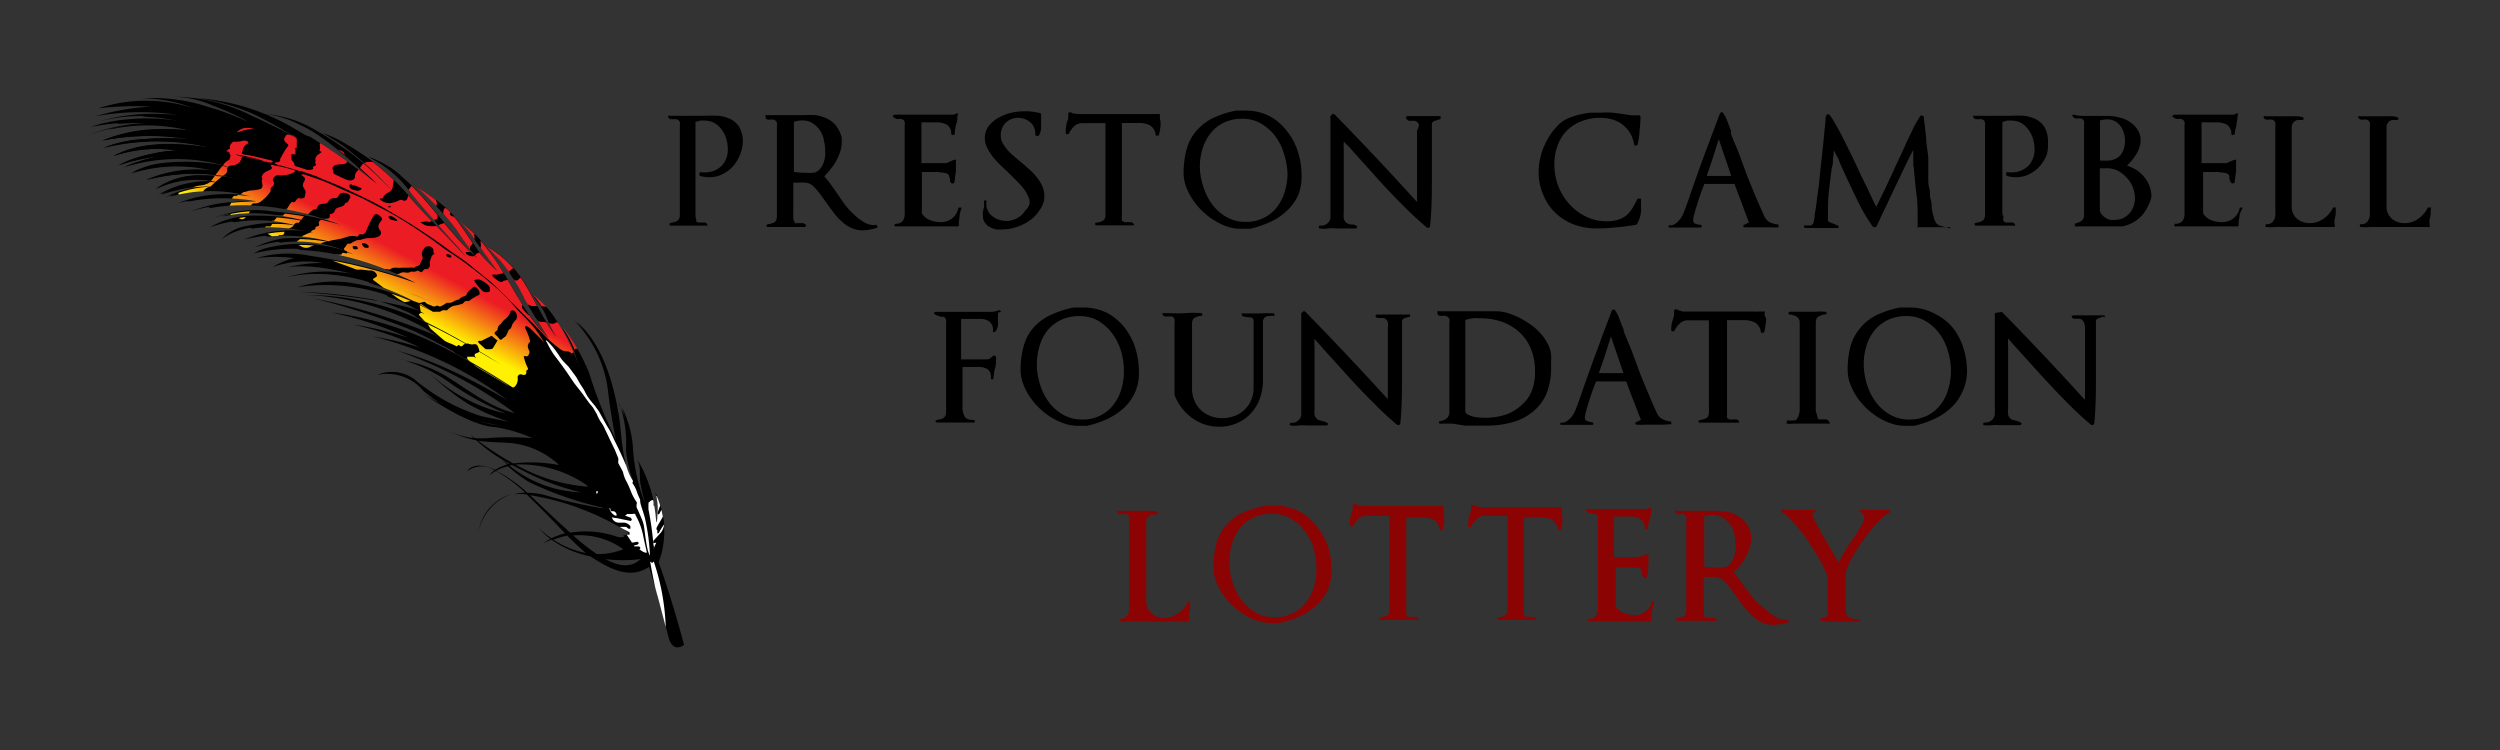 <svg id="Layer_1" data-name="Layer 1" xmlns="http://www.w3.org/2000/svg" xmlns:xlink="http://www.w3.org/1999/xlink" width="160" height="48" viewBox="0 0 160 48">
  <rect x="0" y="0" width="160" height="48" fill="#333333" stroke="none"/>
  <defs>
    <clipPath id="clip-path">
      <path d="M26.45,11.83h0ZM25,22.3l.39.09Zm1.45-10.47.19.11A1.65,1.65,0,0,0,26.45,11.83Zm13.15,14s.06.1.14.27A1.38,1.38,0,0,0,39.6,25.81ZM19.11,18.73l.07,0Zm13.73,12.9-.2.06a3,3,0,0,0-2,2.35A3.27,3.27,0,0,1,32.84,31.63Zm.83,0a3.65,3.65,0,0,0-.83,0,3.29,3.29,0,0,1,.74-.11,9.11,9.11,0,0,0-1.88-1.39,2.78,2.78,0,0,0-.41.29,1.13,1.13,0,0,1,.33-.33,1.48,1.48,0,0,0-1.75.07s.36-.76,1.8-.1a2.61,2.61,0,0,1,.76-.34l-.32-.32a10.18,10.18,0,0,1-1.66-1.23,6.79,6.79,0,0,1-2-.73A5,5,0,0,0,30.3,28l-.19-.21.27.21a5.28,5.28,0,0,0,.81,0,18.47,18.47,0,0,1,2.88,0,9.21,9.21,0,0,0-2.44-.71c-1.7-.12-4.51-2.11-4.51-2.11s3.07,1.87,4.82,2a9.58,9.58,0,0,1-4.86-2.22,3,3,0,0,0-2.95-1,2.43,2.43,0,0,1,2.35.24,12.43,12.43,0,0,0,4.34,2.4L32.6,27A13.87,13.87,0,0,1,30,25.84a14.76,14.76,0,0,1-2.5-2,10.59,10.59,0,0,0,4.91,2.62A19.88,19.88,0,0,1,29,24.65a10.09,10.09,0,0,0-3.13-1.6,8,8,0,0,1,2.56.94c1.39.84,2.87,2.05,4.49,2.42a28,28,0,0,0-7.55-4,20.39,20.39,0,0,1,3.05,1.08c1.33.59,2.67,1.33,4,2.07a24.16,24.16,0,0,0-8.59-4.06,24.75,24.75,0,0,1,3,.7,19.48,19.48,0,0,0-4.28-1.46,20.62,20.62,0,0,1,3.55.85A22.68,22.68,0,0,0,21.19,20a21.72,21.72,0,0,1,7.48,2.44c2,1,5.75,3.43,5.75,3.43a60,60,0,0,0-7.87-4.61,49.57,49.57,0,0,0-6.48-2.12,41.11,41.11,0,0,1,8.17,2.53,17.43,17.43,0,0,0-8.55-2.74,17.71,17.71,0,0,1,7.64,1.79c1.64.74,4.82,2.66,4.82,2.66s-5.32-3.41-8.25-4.12a35.24,35.24,0,0,0-4.72-.5s5.52.38,8,1.33a12.22,12.22,0,0,0-8.1-1.64,7.93,7.93,0,0,1,3.21-.31,15.83,15.83,0,0,1,5.3,1.75c-2.65-1.61-6.16-2.81-9.27-2.06a9.19,9.19,0,0,1,5.66.14c1.2.34,3.62,1.33,3.62,1.33s-6.11-2.66-9.18-2.11a8.91,8.91,0,0,1,2.3-.29,6.41,6.41,0,0,0-3.22.26,4.81,4.81,0,0,1,1.37-.57,9.13,9.13,0,0,0-2.4,0,7.08,7.08,0,0,1,3.42-.15,35.51,35.51,0,0,1,6.72,1.67c-3-1.54-6.94-2.69-10.31-1.82a2.49,2.49,0,0,1,.9-.37,9.28,9.28,0,0,1,5.43.37,8.19,8.19,0,0,0-6.29-.38,6.19,6.19,0,0,1,1.84-.58,11.78,11.78,0,0,1,3.18.21,10.68,10.68,0,0,0-5.69-.13,7,7,0,0,1,2.26-.56,7.92,7.92,0,0,1,2.16.07c-1.81-.44-4.27-.71-5.86.46a2.82,2.82,0,0,1,1.68-.86,8.3,8.3,0,0,1,3-.1,9.06,9.06,0,0,0-5.43.2,5.59,5.59,0,0,1,3.06-.75,15.39,15.39,0,0,1,3.77.47c-2.15-.62-5-1.15-7.12-.08a7.25,7.25,0,0,1,4.31-.66,20.74,20.74,0,0,1,4.28.78c-2.93-1.12-6.52-1.74-9.56-.76A8.74,8.74,0,0,1,14.51,13c1.21-.11,1.9-.12,1.9-.12a11.76,11.76,0,0,0-5,.16,7.91,7.91,0,0,1,2.84-.58,8.9,8.9,0,0,1,1.77.11,9.59,9.59,0,0,0-5.31.07,7,7,0,0,1,3-.7,8.88,8.88,0,0,0-3.5.57,6.21,6.21,0,0,1,2.34-.81,5.33,5.33,0,0,1,1.52,0A5.89,5.89,0,0,0,10,12.1a4.77,4.77,0,0,1,3-.87,11.37,11.37,0,0,1,2.73.34,11.93,11.93,0,0,0-6.33-.05A8,8,0,0,1,13.91,11a9.71,9.71,0,0,0-5.5.1,5.55,5.55,0,0,1,2.21-.65,13.09,13.09,0,0,1,4.13.27,11.1,11.1,0,0,0-6.84,0A10.55,10.55,0,0,1,10.24,10a12.35,12.35,0,0,0-2.65.58,7.38,7.38,0,0,1,2-.7,8.79,8.79,0,0,1,1.75-.25A8.61,8.61,0,0,0,7.25,10c1.89-1,4.24-.83,6.28-.53a14.51,14.51,0,0,0-6.9,0A8,8,0,0,1,9.16,8.9a19.22,19.22,0,0,1,2.94,0A15.5,15.5,0,0,0,6.54,9a9.68,9.68,0,0,1,3.69-.7,15.57,15.57,0,0,1,2,.09,11.11,11.11,0,0,0-6.63.31,11.64,11.64,0,0,1,4.53-.79,17.38,17.38,0,0,0-4.32.25,10.11,10.11,0,0,1,2.46-.49,12.47,12.47,0,0,1,3.34.14,10.27,10.27,0,0,0-5.25,0,11.76,11.76,0,0,1,3.17-.48,18.27,18.27,0,0,1,1.85.06,16.22,16.22,0,0,0-5.25.09,15.72,15.72,0,0,1,3.55-.62,21.19,21.19,0,0,0-3.38.11,9.86,9.86,0,0,1,6.1,0A8.94,8.94,0,0,0,9.07,6.3a11.11,11.11,0,0,1,4.24.57,16.52,16.52,0,0,1,3,1.17,19,19,0,0,0-2.69-1.29A6.5,6.5,0,0,0,11,6.19,11.25,11.25,0,0,1,16.1,7.41c1.13.48,3.35,1.68,3.35,1.68S17.18,7.72,16,7.2a14.27,14.27,0,0,0-3.35-1,14.36,14.36,0,0,1,6.05,1.86,45.93,45.93,0,0,1,5.44,3.72S21.08,8.75,19.2,8a6.22,6.22,0,0,0-2.33-.71,7.47,7.47,0,0,1,3.37,1.07,20.11,20.11,0,0,1,4.86,3.86,18.91,18.91,0,0,0-3.22-2.94c-.65-.42-1.22-.76-1.22-.76a7.1,7.1,0,0,1,1.51.72A15.1,15.1,0,0,1,26,12.37c1.22,1.42,2.58,2.72,3.86,4.1-1.13-1.36-2.37-2.64-3.47-4a7.17,7.17,0,0,0-2.81-2.43,5.52,5.52,0,0,1,2.19,1.33c1.78,1.52,3,3.64,4.79,5.18a20.4,20.4,0,0,1-1.39-1.91,20.13,20.13,0,0,0-2.56-2.72,16,16,0,0,1,2.05,1.5,6.41,6.41,0,0,1,.65.77c.57.76,1.1,1.68,1.52,2.16a10.94,10.94,0,0,0,1,1l-1.38-1.91a5.62,5.62,0,0,0-1-1.23,6.9,6.9,0,0,1,1.67,1.65c1.44,1.76,2.33,4.26,4,5.8-.52-.8-1-1.6-1.5-2.43A12.17,12.17,0,0,0,32,16.66c-.39-.42-.87-.89-.87-.89a6.44,6.44,0,0,1,2.13,1.91c.84,1.14,1.38,2.72,2.35,3.87A5.12,5.12,0,0,1,35,20.3a5,5,0,0,0-.86-1.41,5.73,5.73,0,0,1,1.3,1.36,13.49,13.49,0,0,1,2,4.49,20.91,20.91,0,0,0-.6-2.2,9,9,0,0,0-.86-1.65,12.21,12.21,0,0,1,1.71,2.94,27.53,27.53,0,0,0,1.85,4.54c-.23-1.07-.41-2.15-.54-3.22a7.71,7.71,0,0,0-2.19-4.66c1.77,1.5,2.44,4,2.8,6.1.2,1.25.17,3.36,1.05,4.39a8.23,8.23,0,0,1-.51-2.22,7.17,7.17,0,0,0-.34-2.68,6.67,6.67,0,0,1,.71,2.8,11.65,11.65,0,0,0,1,3.9A15.88,15.88,0,0,1,41,31c-.13-.81.09-1.11-.29-1.72A8.93,8.93,0,0,1,42,33.41s.06.13.09-.63a3.55,3.55,0,0,0-.15-1.25,5.78,5.78,0,0,1,.38,3.92c-.07.22-.11.33-.17.55.62,1.73,1.14,3.49,1.62,5.27,0,0-.7.6-1-.51-.38-1.48-.77-3-1.23-4.49-1.28.88-2.65.06-3.76-.66a6.54,6.54,0,0,1-2.49-1.07q-.27.1-.54.24a3,3,0,0,1,.47-.29,5,5,0,0,1-.76-.7,6.08,6.08,0,0,0,.83.66,4.9,4.9,0,0,1,.86-.32C35.34,33.27,34.52,32.43,33.67,31.6Zm-1.2-1.89.12,0-.46-.27Zm.11.09a7.68,7.68,0,0,0,4.59,1.71,15.61,15.61,0,0,1-3.71-1.38c-.26-.12-.49-.25-.72-.37Zm-.31-1.5c-.69,0-1.24-.06-1.69-.12a19.16,19.16,0,0,0,2.25,1.45,9.88,9.88,0,0,1,2.92.1A5.31,5.31,0,0,0,32.27,28.3ZM33,29.73a10.92,10.92,0,0,0,4.65,1.39A7.46,7.46,0,0,0,33,29.73Zm.85,1.08a8.73,8.73,0,0,1-1.33-1,3.05,3.05,0,0,0-.76.29,8.45,8.45,0,0,1,2,1.41,4.42,4.42,0,0,1,1.14.15,29.05,29.05,0,0,0,4,.89A21.76,21.76,0,0,1,33.85,30.81Zm0,.81,0,0c.85.81,1.7,1.61,2.57,2.4a6.16,6.16,0,0,1,3,.26.9.9,0,0,0,.84-.19A17,17,0,0,0,33.85,31.62Zm2.81,2.62a16.5,16.5,0,0,0,1.51,1.19,4.41,4.41,0,0,0,1.69-.3A4.8,4.8,0,0,0,36.66,34.24ZM41,35.72a9.2,9.2,0,0,1-2.29,0C39.62,36.28,40.4,36.35,41,35.72ZM35.4,34.51a5.64,5.64,0,0,0,2.07.85c-.38-.32-.76-.69-1.16-1.08A4.67,4.67,0,0,0,35.4,34.51Zm-7-7.13.09.06ZM25.46,23l.43.07A4.23,4.23,0,0,0,25.46,23ZM27,25.12l.09.07Z" style="fill: none"/>
    </clipPath>
    <linearGradient id="linear-gradient" x1="-844.59" y1="89.98" x2="-843.2" y2="98.42" gradientTransform="translate(751.77 455.11) rotate(37.52)" gradientUnits="userSpaceOnUse">
      <stop offset="0.5" stop-color="#ec1c24"/>
      <stop offset="0.87" stop-color="#fff100"/>
    </linearGradient>
  </defs>
  <g>
    <g>
      <path d="M26.45,11.83h0Z"/>
      <path d="M25.39,22.39,25,22.3Z"/>
      <path d="M26.64,11.94l-.19-.11A1.65,1.65,0,0,1,26.64,11.94Z"/>
      <path d="M39.74,26.08c-.08-.17-.14-.27-.14-.27A1.38,1.38,0,0,1,39.74,26.08Z"/>
      <path d="M19.18,18.71l-.07,0Z"/>
      <path d="M30.63,34a3,3,0,0,1,2-2.35l.2-.06A3.27,3.27,0,0,0,30.63,34Z"/>
      <path d="M36.16,34.13a4.9,4.9,0,0,0-.86.32,6.08,6.08,0,0,1-.83-.66,5,5,0,0,0,.76.7,3,3,0,0,0-.47.29q.27-.14.54-.24a6.54,6.54,0,0,0,2.49,1.07c1.11.72,2.48,1.54,3.76.66.46,1.49.85,3,1.23,4.49.29,1.11,1,.51,1,.51-.48-1.78-1-3.54-1.62-5.27.06-.22.1-.33.17-.55a5.78,5.78,0,0,0-.38-3.92,3.55,3.55,0,0,1,.15,1.25c0,.76-.09.63-.09.63a8.93,8.93,0,0,0-1.28-4.09c.38.61.16.91.29,1.72a15.88,15.88,0,0,0,.41,1.74,11.65,11.65,0,0,1-1-3.9,6.67,6.67,0,0,0-.71-2.8,7.17,7.17,0,0,1,.34,2.68A8.23,8.23,0,0,0,40.59,31c-.88-1-.85-3.14-1.05-4.39-.36-2.15-1-4.6-2.8-6.1a7.71,7.71,0,0,1,2.19,4.66c.13,1.07.31,2.15.54,3.22a27.53,27.53,0,0,1-1.85-4.54,12.21,12.21,0,0,0-1.71-2.94,9,9,0,0,1,.86,1.65,20.91,20.91,0,0,1,.6,2.2,13.49,13.49,0,0,0-2-4.49,5.73,5.73,0,0,0-1.3-1.36A5,5,0,0,1,35,20.3a5.12,5.12,0,0,0,.63,1.25c-1-1.15-1.51-2.73-2.35-3.87a6.44,6.44,0,0,0-2.13-1.91s.48.47.87.89a12.17,12.17,0,0,1,1.64,2.6c.45.83,1,1.63,1.5,2.43-1.68-1.54-2.57-4-4-5.8a6.9,6.9,0,0,0-1.67-1.65,5.62,5.62,0,0,1,1,1.23l1.38,1.91a10.94,10.94,0,0,1-1-1c-.42-.48-.95-1.4-1.52-2.16a6.41,6.41,0,0,0-.65-.77,16,16,0,0,0-2.05-1.5,20.13,20.13,0,0,1,2.56,2.72,20.4,20.4,0,0,0,1.39,1.91c-1.78-1.54-3-3.66-4.79-5.18a5.52,5.52,0,0,0-2.19-1.33,7.17,7.17,0,0,1,2.81,2.43c1.1,1.34,2.34,2.62,3.47,4-1.28-1.38-2.64-2.68-3.86-4.1a15.1,15.1,0,0,0-3.86-3.16,7.1,7.1,0,0,0-1.51-.72s.57.34,1.22.76a18.91,18.91,0,0,1,3.22,2.94,20.11,20.11,0,0,0-4.86-3.86,7.47,7.47,0,0,0-3.37-1.07A6.22,6.22,0,0,1,19.2,8c1.88.78,4.93,3.86,4.93,3.86a45.93,45.93,0,0,0-5.44-3.72,14.36,14.36,0,0,0-6.05-1.86A14.27,14.27,0,0,1,16,7.2c1.19.52,3.46,1.89,3.46,1.89s-2.22-1.2-3.35-1.68A11.25,11.25,0,0,0,11,6.19a6.5,6.5,0,0,1,2.6.56A19,19,0,0,1,16.28,8a16.52,16.52,0,0,0-3-1.17A11.11,11.11,0,0,0,9.07,6.3a8.94,8.94,0,0,1,3.32.63,9.86,9.86,0,0,0-6.1,0,21.19,21.19,0,0,1,3.38-.11,15.72,15.72,0,0,0-3.55.62,16.22,16.22,0,0,1,5.25-.09,18.27,18.27,0,0,0-1.85-.06,11.76,11.76,0,0,0-3.17.48,10.27,10.27,0,0,1,5.25,0,12.47,12.47,0,0,0-3.34-.14,10.11,10.11,0,0,0-2.46.49,17.38,17.38,0,0,1,4.32-.25,11.64,11.64,0,0,0-4.53.79,11.11,11.11,0,0,1,6.63-.31,15.57,15.57,0,0,0-2-.09A9.68,9.68,0,0,0,6.54,9a15.5,15.5,0,0,1,5.56-.09,19.22,19.22,0,0,0-2.94,0,8,8,0,0,0-2.53.54,14.51,14.51,0,0,1,6.9,0c-2-.3-4.39-.49-6.28.53a8.61,8.61,0,0,1,4.06-.35,8.79,8.79,0,0,0-1.75.25,7.38,7.38,0,0,0-2,.7A12.35,12.35,0,0,1,10.24,10a10.55,10.55,0,0,0-2.33.68,11.1,11.1,0,0,1,6.84,0,13.09,13.09,0,0,0-4.13-.27,5.55,5.55,0,0,0-2.21.65,9.71,9.71,0,0,1,5.5-.1,8,8,0,0,0-4.58.56,11.93,11.93,0,0,1,6.33.05,11.37,11.37,0,0,0-2.73-.34,4.77,4.77,0,0,0-3,.87A5.89,5.89,0,0,1,14,11.65a5.33,5.33,0,0,0-1.52,0,6.21,6.21,0,0,0-2.34.81,8.88,8.88,0,0,1,3.5-.57,7,7,0,0,0-3,.7A9.59,9.59,0,0,1,16,12.54a8.9,8.9,0,0,0-1.77-.11A7.91,7.91,0,0,0,11.4,13a11.76,11.76,0,0,1,5-.16s-.69,0-1.9.12a8.74,8.74,0,0,0-2.33.59c3-1,6.63-.36,9.56.76a20.74,20.74,0,0,0-4.28-.78,7.25,7.25,0,0,0-4.31.66c2.08-1.07,5-.54,7.12.08a15.39,15.39,0,0,0-3.77-.47,5.59,5.59,0,0,0-3.06.75,9.06,9.06,0,0,1,5.43-.2,8.3,8.3,0,0,0-3,.1,2.82,2.82,0,0,0-1.68.86c1.59-1.17,4.05-.9,5.86-.46a7.92,7.92,0,0,0-2.16-.07,7,7,0,0,0-2.26.56,10.68,10.68,0,0,1,5.69.13,11.78,11.78,0,0,0-3.18-.21,6.19,6.19,0,0,0-1.84.58,8.19,8.19,0,0,1,6.29.38,9.28,9.28,0,0,0-5.43-.37,2.49,2.49,0,0,0-.9.37c3.37-.87,7.29.28,10.31,1.82a35.51,35.51,0,0,0-6.72-1.67,7.08,7.08,0,0,0-3.42.15,9.13,9.13,0,0,1,2.4,0,4.81,4.81,0,0,0-1.37.57,6.41,6.41,0,0,1,3.22-.26,8.91,8.91,0,0,0-2.3.29c3.07-.55,9.18,2.11,9.18,2.11s-2.42-1-3.62-1.33a9.19,9.19,0,0,0-5.66-.14c3.11-.75,6.62.45,9.27,2.06a15.83,15.83,0,0,0-5.3-1.75,7.93,7.93,0,0,0-3.21.31A12.22,12.22,0,0,1,27.16,20c-2.46-.95-8-1.33-8-1.33a35.24,35.24,0,0,1,4.72.5c2.93.71,8.25,4.12,8.25,4.12S29,21.41,27.33,20.67a17.71,17.71,0,0,0-7.64-1.79,17.43,17.43,0,0,1,8.55,2.74,41.11,41.11,0,0,0-8.17-2.53,49.57,49.57,0,0,1,6.48,2.12,60,60,0,0,1,7.87,4.61s-3.78-2.45-5.75-3.43A21.72,21.72,0,0,0,21.19,20a22.68,22.68,0,0,1,4.94,1.62,20.62,20.62,0,0,0-3.55-.85,19.48,19.48,0,0,1,4.28,1.46,24.75,24.75,0,0,0-3-.7,24.16,24.16,0,0,1,8.59,4.06c-1.3-.74-2.64-1.48-4-2.07a20.39,20.39,0,0,0-3.05-1.08,28,28,0,0,1,7.55,4c-1.62-.37-3.1-1.58-4.49-2.42a8,8,0,0,0-2.56-.94A10.09,10.09,0,0,1,29,24.65a19.88,19.88,0,0,0,3.37,1.82,10.59,10.59,0,0,1-4.91-2.62,14.76,14.76,0,0,0,2.5,2A13.87,13.87,0,0,0,32.6,27l-1.78-.36a12.43,12.43,0,0,1-4.34-2.4A2.43,2.43,0,0,0,24.13,24a3,3,0,0,1,2.95,1,9.58,9.58,0,0,0,4.86,2.22c-1.75-.09-4.82-2-4.82-2s2.81,2,4.51,2.11a9.21,9.21,0,0,1,2.44.71,18.47,18.47,0,0,0-2.88,0,5.28,5.28,0,0,1-.81,0l-.27-.21.19.21a5,5,0,0,1-1.82-.59,6.79,6.79,0,0,0,2,.73,10.18,10.18,0,0,0,1.66,1.23l.32.32a2.61,2.61,0,0,0-.76.34c-1.44-.66-1.8.1-1.8.1a1.48,1.48,0,0,1,1.75-.07,1.13,1.13,0,0,0-.33.33,2.78,2.78,0,0,1,.41-.29,9.11,9.11,0,0,1,1.88,1.39,3.29,3.29,0,0,0-.74.11,3.65,3.65,0,0,1,.83,0C34.52,32.43,35.34,33.27,36.16,34.13Zm-4-4.72.46.27-.12,0Zm.61.35c.23.12.46.25.72.37a15.61,15.61,0,0,0,3.71,1.38,7.68,7.68,0,0,1-4.59-1.71Zm3,0a9.88,9.88,0,0,0-2.92-.1,19.16,19.16,0,0,1-2.25-1.45c.45.06,1,.09,1.69.12A5.31,5.31,0,0,1,35.75,29.73Zm1.9,1.39A10.92,10.92,0,0,1,33,29.73,7.46,7.46,0,0,1,37.65,31.12Zm1.22,1.43a29.05,29.05,0,0,1-4-.89,4.42,4.42,0,0,0-1.14-.15,8.45,8.45,0,0,0-2-1.41,3.05,3.05,0,0,1,.76-.29,8.73,8.73,0,0,0,1.33,1A21.76,21.76,0,0,0,38.87,32.55Zm1.44,1.58a.9.9,0,0,1-.84.19,6.16,6.16,0,0,0-3-.26c-.87-.79-1.72-1.59-2.57-2.4l0,0A17,17,0,0,1,40.31,34.13Zm-.45,1a4.41,4.41,0,0,1-1.69.3,16.5,16.5,0,0,1-1.51-1.19A4.8,4.8,0,0,1,39.86,35.13Zm-1.17.62a9.2,9.2,0,0,0,2.29,0C40.4,36.35,39.62,36.28,38.69,35.75Zm-2.38-1.47c.4.39.78.76,1.16,1.08a5.64,5.64,0,0,1-2.07-.85A4.67,4.67,0,0,1,36.31,34.28Z"/>
      <path d="M28.48,27.44l-.09-.06Z"/>
      <path d="M25.89,23.05,25.46,23A4.23,4.23,0,0,1,25.89,23.05Z"/>
      <path d="M27.12,25.19,27,25.12Z"/>
    </g>
    <g style="clip-path: url(#clip-path)">
      <g>
        <g>
          <path d="M6.35,9.94l.3-.08c.18,0,.23-.19.12-.27a1.06,1.06,0,0,0-.57-.1c-.11,0-.27-.05-.25-.1a1.28,1.28,0,0,1,.16-.27,3.56,3.56,0,0,1,.26-.31s.09-.07.12-.07a.21.21,0,0,0,.22-.11A2.65,2.65,0,0,1,7.41,8a2,2,0,0,1,.64-.29l.42-.1a6,6,0,0,1,1.34-.22c.32,0,.63-.06.94,0l1,0,1,.06c.31,0,.63,0,.94,0s.67.08,1,.12a3.39,3.39,0,0,1,.91.12h.11c.25,0,.51.08.76.14s.57.16.85.24l.16,0,.28.09.34.1.84.21c.43.12.84.28,1.28.38a6.35,6.35,0,0,1,1.16.4,3,3,0,0,0,.65.23,3.74,3.74,0,0,1,1,.34,4.66,4.66,0,0,0,.56.22c.13,0,.26.09.38.15.8.41,1.59.84,2.37,1.28.53.31,1.06.62,1.57.95a4.31,4.31,0,0,0,1.06.56,1.56,1.56,0,0,1,.37.17c.51.36,1,.72,1.51,1.1.15.13.28.29.42.43a1.68,1.68,0,0,0,.29.24c.26.18.53.32.78.51a5.33,5.33,0,0,1,1.4,1.36,2.08,2.08,0,0,0,.48.5,6.78,6.78,0,0,1,.74.68c.57.67,1.18,1.31,1.76,2,.07.08.14.15.2.23.27.39.52.79.79,1.17s.56.78.82,1.18l.47.72c0,.08.11.14.16.22.15.26.29.54.44.8s.26.44.4.65.24.39.37.58.1.14.14.22c.23.4.46.81.67,1.23a1.88,1.88,0,0,1,.12.18,2.89,2.89,0,0,0,.2.47c.15.2.12.48.27.67s0,.23.17.21,0,0,0,.06a1.32,1.32,0,0,0,.12.2,1.55,1.55,0,0,1,.24.64,5.86,5.86,0,0,0,.19.72c.07.23.17.45.26.67a1.81,1.81,0,0,1,.13.83,1,1,0,0,0,0,.18,1.3,1.3,0,0,1,0,.65c0,.06,0,.13,0,.19s0,.24-.08.36,0,.13-.05.19a1.86,1.86,0,0,1-.18.77,4.18,4.18,0,0,0-.28.56,1.77,1.77,0,0,1-.19.33,1.09,1.09,0,0,0-.17.44,3.06,3.06,0,0,0,.07.8,6.6,6.6,0,0,1,.11,2.62s0,.09,0,.09-.06,0-.07,0a1,1,0,0,1-.09-.26c0-.23-.05-.47-.11-.69-.15-.68-.28-1.36-.38-2.06,0-.08,0-.12-.09-.12a.33.33,0,0,1-.19,0c-.08,0-.15-.12-.23-.16a1.38,1.38,0,0,1-.48-.48,3.7,3.7,0,0,0-.73-.87s-.05,0-.05-.08c0-.19-.16-.24-.25-.33a1.6,1.6,0,0,1-.44-.54,9.22,9.22,0,0,0-.5-.81,3.27,3.27,0,0,0-.28-.37L38,31.67a4.54,4.54,0,0,1-.33-.41c-.14-.2-.19-.5-.4-.62,0,0,0,0,0-.06a.39.39,0,0,0-.31-.33.07.07,0,0,1-.06,0,1.11,1.11,0,0,1-.07-.16s.07-.06.1-.06.12.05.17,0,.11,0,.12-.06a.23.23,0,0,0,0-.18,1,1,0,0,0-.23-.23,3.37,3.37,0,0,0-.31-.21.15.15,0,0,1,0-.06.25.25,0,0,0-.15-.19s-.06-.07-.09-.1-.05-.08-.07-.08-.13-.1-.16-.2a.18.18,0,0,0,0-.07c-.1-.09-.21-.17-.31-.27a1.55,1.55,0,0,1-.42-.55s0-.05-.05-.06-.22-.24-.37-.32-.21-.23-.32-.35l-.35-.4-.07-.07a.31.31,0,0,1-.09-.12.38.38,0,0,0-.27-.25s-.1-.07-.14-.12a1.86,1.86,0,0,0-.23-.26c-.19-.16-.4-.29-.59-.46a2.17,2.17,0,0,0-.53-.34,4.7,4.7,0,0,1-1.42-.91c-.17-.17-.36-.33-.54-.48s-.31-.19-.46-.3-.52-.5-.81-.71a3.12,3.12,0,0,1-.44-.45c-.12-.12-.23-.24-.36-.35A7.61,7.61,0,0,1,27,20.75c-.19-.23-.33-.5-.62-.63l0,0a10.2,10.2,0,0,0-1.12-.87c-.59-.35-1.09-.81-1.65-1.18l-.55-.37c-.41-.24-.89-.38-1.3-.65h0l-1.19-.57c-.07,0-.15-.07-.2-.05a.54.54,0,0,1-.46-.09l-1.06-.54a2.09,2.09,0,0,0-.73-.24,1,1,0,0,1-.3-.08c-.64-.22-1.13-.63-1.74-.88,0,0,0,0,0,0l-.56-.29a.53.53,0,0,0-.18,0l-.16,0a3.62,3.62,0,0,1-1-.57,1,1,0,0,0-.2-.13L13,13.06a1.83,1.83,0,0,0-.64-.16,2.29,2.29,0,0,1-.94-.19,5.38,5.38,0,0,0-.64-.18l-.52-.13a3.19,3.19,0,0,0-.44-.13c-.47-.09-1-.16-1.39-.29l-.08,0-.73-.11-.51-.06-.64-.08c-.25,0-.5-.09-.74-.15a1.78,1.78,0,0,1-.57-.15c-.06,0-.16-.06-.18-.11s0-.11.07-.16A.32.32,0,0,1,5.19,11l1-.41c.2-.08.2-.15,0-.23,0,0,0,0,0,0a2.71,2.71,0,0,0,.3-.13s.09-.05.09-.08S6.5,10,6.46,10a.38.38,0,0,0-.1,0ZM30.21,22.8c-.06,0-.13-.08-.19,0s-.07,0-.1,0-.1,0-.13,0a.18.18,0,0,0,0,.13,3.72,3.72,0,0,0,.46.43c.39.26.79.48,1.19.72l.79.47a3.13,3.13,0,0,0,.36.19.25.25,0,0,0,.21,0,.68.68,0,0,0,.21-.6.19.19,0,0,1,.26-.2c.21.06.26,0,.3-.19a.13.13,0,0,1,0-.07c.11-.05.13-.09.06-.22a2.68,2.68,0,0,1-.21-.6c0-.11,0-.14.08-.1a.16.16,0,0,0,.22-.1.29.29,0,0,0,0-.31.6.6,0,0,1-.06-.19.37.37,0,0,1,.13-.3.16.16,0,0,0,0-.12,2.29,2.29,0,0,0-.12-.37c0-.14-.12-.27-.18-.41s0-.14.08-.12a1,1,0,0,1,.23.13l.77.79a.66.66,0,0,0,.14.15l-.14-.22c-.16-.23-.3-.47-.48-.69s-.42-.47-.63-.7-.4-.38-.57-.59A11.74,11.74,0,0,0,31.33,18c-.58-.5-1.19-1-1.8-1.41-.35-.25-.72-.48-1.08-.73s-.49-.37-.74-.54c-.77-.54-1.56-1.07-2.37-1.56-.41-.24-.84-.46-1.27-.68l-.93-.49L22,12.09l-.33-.15c-.36-.16-.71-.33-1.08-.47s-.79-.28-1.19-.41a.71.71,0,0,0-.14,0s0,.08.06.1.19.18.1.35a.39.39,0,0,0-.07.34l.16.29h0a1.68,1.68,0,0,1-.07.39c0,.09-.18.09-.3.06s-.16,0-.21.09-.08.2-.27.15c0,0-.05,0-.05,0a2.45,2.45,0,0,0-.29.45,1.28,1.28,0,0,1-.31.48.22.22,0,0,1-.18,0c-.11,0-.14,0-.18.07a2.11,2.11,0,0,1-.19.23c-.07.11-.12.23-.19.34l0,0-.19,0H17a.17.17,0,0,0,0,.1c0,.06,0,.09-.05.1s-.08,0,0,.1a1.9,1.9,0,0,0,.7.42.11.11,0,0,0,.17-.08c0-.08.06-.1.16-.09s.2-.09.22-.19a.27.27,0,0,1,.26-.24.48.48,0,0,0,.36-.24A.25.25,0,0,1,19,14.2s.1,0,.13-.07.21-.26.31-.4.08-.11.19-.09.09,0,.11-.05.15-.22.35-.24.15-.1.19-.17.29-.15.47-.19l.14-.05.05-.07a.44.44,0,0,1,.44-.24.24.24,0,0,0,.25-.17c0-.06.12-.11.19-.16a.66.66,0,0,1,.49.11.2.2,0,0,1,0,.29c-.06.1-.09.23-.27.24l0,0c0,.23-.3.23-.48.31a.31.31,0,0,0-.19.2c0,.12-.12.17-.25.2s-.07.06-.06.09-.06.19-.21.21a1.39,1.39,0,0,0-.36.12.18.18,0,0,0-.09.21c0,.09,0,.15-.11.18s-.12,0-.11.12a.1.1,0,0,1-.08.09.31.31,0,0,0-.22.16l0,0-.45.2a.47.47,0,0,0-.09.06,2.11,2.11,0,0,1-.25.27c-.17.12-.17.18,0,.29l.26.13a.59.59,0,0,0,.47,0,.63.63,0,0,1,.41-.09.15.15,0,0,0,.13,0,.86.86,0,0,1,.55-.25c.14,0,.27-.07.4-.1l.53-.1.36-.11a1.11,1.11,0,0,1,.5-.05c.21.08.22,0,.29-.11a.19.19,0,0,1,.09,0,.34.34,0,0,0,.28-.27,7.64,7.64,0,0,1,.34-.71,1.71,1.71,0,0,1,.13-.23c.1-.15.21-.15.37,0l.1.09a.16.16,0,0,1,0,.25.9.9,0,0,0-.17.3.39.39,0,0,0,.09.28c.17.21.12.41-.17.45s-.43,0-.64.07a3.74,3.74,0,0,0-.45.12s0,0-.05,0c-.19,0-.28.12-.44.15s-.09.06-.14.08l-.17,0h0l-.25.34.13.05a.45.45,0,0,1,.14.06.09.09,0,0,1,0,.11.21.21,0,0,1-.15,0c-.12-.05-.17-.05-.19.06s-.07.05-.1.05l-.29.05a.14.14,0,0,0-.05.08c0,.07,0,.1-.08.11s-.08,0-.08.06a.13.13,0,0,0,.07.09l.52.2.29.1.63.23a1.54,1.54,0,0,0,.3,0l.49.06.14,0a.42.42,0,0,1,.33.19c.08.11.05.19-.07.27s-.16.12,0,.23l1.36,1a4.48,4.48,0,0,0,.47.28.28.28,0,0,0,.18,0l.27-.07.12,0,.19.06.18.07a.22.22,0,0,0,.11,0l.19-.05a.21.21,0,0,1,.12,0c.13.17.33.17.49.27a.26.26,0,0,0,.17,0,.18.18,0,0,1,.22,0,.13.13,0,0,0,.12,0,2.88,2.88,0,0,0,.38-.22.32.32,0,0,1,.09,0,.58.58,0,0,0,.39-.11,2,2,0,0,1,.22-.09l.07,0a.68.68,0,0,1,.38-.23.22.22,0,0,0,.13-.12c.05-.17.19-.24.3-.35a.27.27,0,0,0,.08-.07c.06-.11.13-.09.24,0a.51.51,0,0,1,.21.38.11.11,0,0,1-.06.09,3.21,3.21,0,0,0-.62.38s-.08.05-.12,0-.19.06-.26.15a.34.34,0,0,1-.15.06,3.13,3.13,0,0,1-.44.1.9.9,0,0,0-.43.28.25.25,0,0,1-.15,0,.41.41,0,0,0-.3.1S28,20,28,20h-.13a.32.32,0,0,1-.14,0l-.35-.22L27,19.52a.35.35,0,0,0-.11,0s0,.06,0,.09l.06.36a.16.16,0,0,1,0,.12c-.1.08,0,.17,0,.24s.32.32.47.49a1,1,0,0,1,.1.17,1,1,0,0,0,.08.11c.3.25.59.52.89.76a2,2,0,0,0,.42.19l.21.14c.06,0,.11.06.15,0s.07-.06.13,0a.12.12,0,0,0,.19,0A.36.36,0,0,1,30,22a.59.59,0,0,0,.32,0c.26-.06.28,0,.37.27s0,.23-.13.29-.22.09-.16.3Zm6-2.72a.14.14,0,0,1,0,.11l-.18.32s-.09.07-.12.12-.1,0-.15,0a.08.08,0,0,0-.08,0c-.06.1-.15.1-.25.08L35,20.61h0c-.38.07-.67-.25-1-.44a2.22,2.22,0,0,1-.41-.46s0-.1,0-.12.06-.05.1-.06h.2a.26.26,0,0,1,.28.07.13.13,0,0,0,.07,0h.44a5.7,5.7,0,0,1,.58.06s.07.09.11.13.12.08.14.06,0-.1,0-.16a1.59,1.59,0,0,1-.16-.32c-.06-.16,0-.23.12-.29a.41.41,0,0,0-.05-.09.78.78,0,0,1-.21-.5.57.57,0,0,0-.34-.38.12.12,0,0,1-.13-.12.16.16,0,0,0-.16-.15c-.08,0-.1-.06-.14-.14a.7.7,0,0,0-.28-.26.21.21,0,0,0-.27.07,1.77,1.77,0,0,1-.32.21,1.37,1.37,0,0,0-.22.19A.17.17,0,0,1,33,18c-.16-.08-.28,0-.42,0a1.17,1.17,0,0,1-.2.06h-.06c-.12.12-.25,0-.38,0a3,3,0,0,1-.34-.28s0-.07,0-.11h.1a.52.52,0,0,0,.21,0c.12,0,.27,0,.36-.08s.06,0,.07,0,.17,0,.24-.06.27-.19.39-.3a1,1,0,0,0,.23-.28.23.23,0,0,0,0-.18c-.14-.22-.31-.42-.44-.64a2.32,2.32,0,0,0-.75-.68,3.7,3.7,0,0,0-.51-.29.08.08,0,0,0-.08,0c-.12,0-.24.08-.36.12h0c-.32,0-.19.26-.21.43a.59.59,0,0,1,0,.2.39.39,0,0,0-.1.3s-.06.09-.1.13-.1,0-.13.06-.36,0-.54,0-.06-.11-.09-.17H30l.09,0s0-.06,0-.09a.25.25,0,0,1,0-.07c0-.1,0-.22.09-.28s.09-.32.2-.45a.14.14,0,0,0,0-.09.21.21,0,0,1,.18-.3c.09,0,.13-.05.12-.15s0-.11.09-.1l.18,0a.47.47,0,0,0-.09-.1,10.58,10.58,0,0,0-1.63-1.18.55.55,0,0,0-.59,0,.5.5,0,0,1-.13,0c-.15,0-.2.1-.12.23s0,0,0,0,0,.18.11.25a.39.39,0,0,1,.06.15c0,.22,0,.36-.28.38s-.22.12-.35.13a1.82,1.82,0,0,1-.52,0,.89.89,0,0,1-.49-.25.06.06,0,0,1,0,0c.2,0,.36-.1.57,0,0,0,.08,0,.13-.07a.44.44,0,0,1,.19-.07c.2,0,.27-.12.19-.3s-.15-.25-.12-.39a1.17,1.17,0,0,1,.07-.25c0-.07.07-.12,0-.21s-.06-.17-.11-.25a.4.4,0,0,0-.13-.13l-1-.63c-.21-.12-.33-.09-.43.08a.11.11,0,0,1-.06.07c-.08,0-.11.11-.05.2a.11.11,0,0,1,0,.05c0,.14-.07.3-.11.44s-.14.14-.27.07a.24.24,0,0,0-.23,0A1.78,1.78,0,0,1,25,13a.91.91,0,0,1-.6-.19c-.07-.05-.05-.13,0-.13s.12,0,.14-.11a.31.31,0,0,1,.09-.11,1,1,0,0,1,.24-.17c.21-.1.24-.3.28-.48a1.94,1.94,0,0,0,.05-.54A.34.34,0,0,0,25,11l-1.13-.6c-.07,0-.14-.07-.2,0s0,0-.06,0a.55.55,0,0,0-.53.28,2.55,2.55,0,0,1-.21.28.44.44,0,0,0-.17.35c0,.2-.28.33-.52.23s-.51-.23-.76-.35c-.09,0-.14-.1-.11-.19a0,0,0,0,0,0-.06c-.12-.15,0-.26.1-.33a1.16,1.16,0,0,1,.35-.06c.13,0,.31,0,.37-.08a.28.28,0,0,0,0-.39A2.29,2.29,0,0,1,22,9.81a.35.35,0,0,0-.11-.1c-.4-.18-.8-.35-1.21-.51a1.36,1.36,0,0,0-.21,0,.31.31,0,0,0,0,.19c.05.07.07.13,0,.2s0,.08,0,.11,0,.1,0,.14-.34.22-.3.43c0,0,0,.07,0,.11a.13.13,0,0,0,0,.09c.06.1.06.16-.07.19s-.16.09-.06.18,0,0,0,0a.57.57,0,0,1-.39.06l-.72-.23a.12.12,0,0,1-.1-.14s0-.09-.06-.13l-.13-.15c-.06-.07-.09-.14,0-.21s0-.09,0-.14h.11a.26.26,0,0,0,.15,0s0-.06,0-.09l0-.1a.17.17,0,0,0,0-.1c-.09-.1,0-.12.09-.13s0,0,0,0A3.27,3.27,0,0,1,19,9a.35.35,0,0,0-.24-.35l-.06,0c-.26-.07-.23-.06-.34.11s-.05.26.08.39.08.19,0,.34-.27.46-.4.68a.38.38,0,0,0,0,.1c0,.07-.05.15-.21.11s-.11,0-.16.06a.83.83,0,0,0,.16.09l.64.17.83.25.09,0,1,.34.14.07.12.06,1,.4c.35.15.7.32,1.05.49.54.25,1.08.51,1.61.79s.8.47,1.19.69a38.68,38.68,0,0,1,3.41,2.26c.33.23.67.45,1,.69.18.13.35.28.52.42s.47.37.69.56.39.31.58.48c.37.35.72.71,1.08,1.07l1,1c.48.47.94,1,1.42,1.44a8.81,8.81,0,0,0,.75.62.72.72,0,0,0,.5.16.4.4,0,0,1,.18.08c.08.05.13,0,.16-.05s.14-.24.29-.22a.12.12,0,0,0,.1-.06.72.72,0,0,0,.05-.58s0-.11,0-.14,0-.17,0-.27-.18-.36-.26-.54l0-.07a.69.69,0,0,1-.22-.39.51.51,0,0,0-.11-.16l-.27-.32h0C36.24,19.88,36.26,20,36.26,20.08ZM15.36,14c.15.06.24,0,.31-.06s.25-.32.36-.48,0-.12,0-.17a.37.37,0,0,1,0-.15,1,1,0,0,1,.16-.13s0,0,0,0c.38.05.55-.17.75-.34a2.11,2.11,0,0,0,.36-.43c0-.05,0-.11,0-.16a.32.32,0,0,1,.08-.12.24.24,0,0,0,.08-.38.19.19,0,0,1,0-.15s.05-.07.07-.1.14-.14.31-.12a1.58,1.58,0,0,0,1-.21c.09-.05,0-.09-.05-.11a7.78,7.78,0,0,0-1.2-.29l-.17-.05h-.1s0,.06,0,.09l.06.06c0,.07,0,.09-.06.14s-.46.16-.54.36-.09.13,0,.21a0,0,0,0,1,0,0c-.1.15,0,.3,0,.45s-.05.24-.28.27a2.12,2.12,0,0,1-.43.06c-.21,0-.33.11-.51.1a0,0,0,0,0,0,0c-.09.13-.3.15-.43.24s0,0-.06,0c-.18,0-.21.1-.23.19a1,1,0,0,1-.35.66c-.1.09-.08.13,0,.21l.43.23h0ZM35,22c.1.18.19.38.3.55a3.81,3.81,0,0,0,.29.41c.22.29.44.59.65.89s.31.47.47.69.35.45.52.67l.44.61c.09.12.19.21.27.33l.24.41a2.59,2.59,0,0,0,.32.59,2.37,2.37,0,0,1,.22.42c.1.2.2.41.29.61l.33.68.21.52a1.23,1.23,0,0,1,0,.2.36.36,0,0,0,0,.11l.3.56,0,0a2.1,2.1,0,0,0,.25.66c.1.2.19.41.27.62a3.2,3.2,0,0,0,.36.66.27.27,0,0,1,0,.12.43.43,0,0,0,.06.35c.11.25.22.49.32.75a1.9,1.9,0,0,1,.09.36c.07.5.12,1,.24,1.51a2.44,2.44,0,0,0,.14.34,13.59,13.59,0,0,0-.31-2.35c-.07-.3-.18-.59-.27-.89a1.69,1.69,0,0,1-.05-.24s0-.07,0-.1-.16-.34-.21-.52a2,2,0,0,0-.27-.53.1.1,0,0,1,0-.09c.06-.11,0-.18-.05-.27s-.16-.35-.24-.53l-.18-.38c-.08-.18-.15-.35-.23-.52-.14-.32-.3-.63-.45-.94s-.19-.43-.3-.64l-.22-.36-.47-.85a2.83,2.83,0,0,0-.2-.28L38.1,26c-.15-.18-.31-.36-.45-.56s-.19-.34-.29-.51-.21-.32-.3-.48-.12-.22-.19-.33l-.48-.65-.07-.07c-.11-.12-.22-.22-.32-.34a2.48,2.48,0,0,1-.19-.26s0,0,0,0A5.43,5.43,0,0,0,35,21.8h0C35,21.86,35,21.9,35,22ZM16.77,10.3,16,10.09,15.4,10a2.06,2.06,0,0,1-.35-.12l.38.06a11,11,0,0,1,1.4.35,2.49,2.49,0,0,0,.47.12.37.37,0,0,0,.17-.05s-.06-.09-.11-.1-.24-.05-.36-.08L16.25,10l-.44-.09-.11,0c-.26-.07-.27-.09-.16-.27,0,0,0-.06,0-.08s.09-.22.19-.29.21-.11.14-.19S15.7,9,15.57,9a1.57,1.57,0,0,1-.54.07s-.11,0-.11,0-.24.2-.21.35-.07.11-.12.16a.41.41,0,0,1-.12.08l.28.11v0h-.16l0,0s0,0,0,0c.28.13.11.31.09.46s0,0,0,0c-.28.1-.36.32-.52.48a1.13,1.13,0,0,0-.1.13c-.16.22-.33.43-.48.65a.72.72,0,0,1-.32.27,1.41,1.41,0,0,1-.51.12,3,3,0,0,0-.4.11l-.31.07-.21.07-.15.07a.93.93,0,0,0-.2.1c-.1.09-.08.13.07.19l.19.07a.53.53,0,0,0,.41,0,1.93,1.93,0,0,1,.36-.06,2.14,2.14,0,0,0,.27-.06.36.36,0,0,0,.17-.11.75.75,0,0,1,.44-.37l.06,0,.4-.37c.17-.14.34-.28.52-.41a.3.3,0,0,0,.16-.34c0-.11.09-.23.25-.25.36,0,.59-.17.67-.44,0-.09.09-.13.24-.1l1.15.26.15,0,0,0A1.15,1.15,0,0,0,16.77,10.3ZM42.08,34.74v0s0,0-.08,0-.07,0-.1,0,0-.1,0-.13l.4-.44a.93.93,0,0,0,.28-.63c-.1.17-.2.35-.31.52s-.08.05-.12.08l0-.2v0c-.12-.07-.07-.16,0-.26.15-.26.31-.52.45-.8a4.91,4.91,0,0,0,.18-.58.22.22,0,0,0,0-.1l-.12.3s-.07.06-.1.09a.6.6,0,0,1,0-.19c.06-.19.14-.37.19-.57a2.1,2.1,0,0,0,0-.37h0c0,.05,0,.1,0,.15a4.14,4.14,0,0,1-.46,1.25s-.07,0-.1.06a.47.47,0,0,1,0-.17c.12-.32.26-.64.38-1a1.82,1.82,0,0,0,0-.31s0,.06-.07.07a.08.08,0,0,1-.07,0,.25.25,0,0,1,0-.12c0-.11.06-.21.08-.32a.52.52,0,0,0,0-.18l0,0-.12.41c0,.07,0,.15,0,.22s-.06,0-.09,0a.5.5,0,0,1,0-.12s0-.09,0-.14l-.14.35a1.08,1.08,0,0,0-.08.19c0,.18-.15.2-.26.23s-.1.08-.17.13a.26.26,0,0,1,0,.11c-.09.08-.07.18,0,.32a20.79,20.79,0,0,1,.31,2.14,2.25,2.25,0,0,0,.06.36h0C42,35,42,34.85,42.08,34.74Zm-2.47-1.29c.11,0,.23,0,.35,0a.58.58,0,0,1,.38.22.61.61,0,0,1,0,.17.35.35,0,0,1-.11,0,1.58,1.58,0,0,1-.15-.12s0,0-.06,0-.23,0-.35,0,0,0,0,0a.87.87,0,0,0,.1.08l.43.22a.18.18,0,0,1,.09.06.32.32,0,0,1,0,.14s-.05,0-.08,0-.06,0-.1,0l.33.5s.07,0,.1,0l.25-.05s.07.06.1.08a.44.44,0,0,1-.08.1.79.79,0,0,1-.22.05.2.2,0,0,1,0,.07l.21,0s.07,0,.1,0l.07.06a.37.37,0,0,1,0,.11s0,0-.07,0c.17.12.32.25.5.23-.07-.36-.16-.7-.22-1a4.42,4.42,0,0,0-.5-1.39c0-.09-.09-.12-.17-.09a2,2,0,0,1-.35,0L40,33v0l.3.11s.06,0,.09.05a.58.58,0,0,1,.05.11s-.06.07-.09.07l-.88-.18a2.52,2.52,0,0,1-.29-.1A.46.46,0,0,0,39.61,33.45Zm2.23,2.44c-.08.14-.15.08-.23,0,.09.85.32,1.64.45,2.48A5.22,5.22,0,0,0,41.84,35.89ZM15.36,8.42l.21-.07.72-.16s.05,0,.05,0,0,0-.06,0h-.44a.87.87,0,0,0-.72.31l0,.05ZM39.35,33l.08,0,0-.11c-.09-.15-.14-.18-.28-.17s-.09-.13-.13-.19l0,0A.69.69,0,0,0,39.35,33Zm-1.1-1.46a.21.21,0,0,0,0-.11s-.06,0-.08,0v.18S38.24,31.57,38.25,31.54Z" style="fill-rule: evenodd"/>
          <path d="M34.94,21.8c0,.06.06.1.08.15s.19.38.3.55a3.81,3.81,0,0,0,.29.41c.22.29.44.59.65.89s.31.47.47.69.35.45.52.67l.44.61c.09.12.19.21.27.33l.24.41a2.59,2.59,0,0,0,.32.59,2.37,2.37,0,0,1,.22.42c.1.2.2.41.29.61l.33.68.21.52a1.23,1.23,0,0,1,0,.2.36.36,0,0,0,0,.11l.3.56,0,0a2.1,2.1,0,0,0,.25.66c.1.2.19.41.27.62a3.2,3.2,0,0,0,.36.66.27.27,0,0,1,0,.12.43.43,0,0,0,.06.35c.11.25.22.49.32.75a1.9,1.9,0,0,1,.09.36c.07.5.12,1,.24,1.51a2.44,2.44,0,0,0,.14.34,13.59,13.59,0,0,0-.31-2.35c-.07-.3-.18-.59-.27-.89a1.69,1.69,0,0,1-.05-.24s0-.07,0-.1-.16-.34-.21-.52a2,2,0,0,0-.27-.53.1.1,0,0,1,0-.09c.06-.11,0-.18-.05-.27s-.16-.35-.24-.53l-.18-.38c-.08-.18-.15-.35-.23-.52-.14-.32-.3-.63-.45-.94s-.19-.43-.3-.64l-.22-.36-.47-.85a2.83,2.83,0,0,0-.2-.28L38.1,26c-.15-.18-.31-.36-.45-.56s-.19-.34-.29-.51-.21-.32-.3-.48-.12-.22-.19-.33l-.48-.65-.07-.07c-.11-.12-.22-.22-.32-.34a2.48,2.48,0,0,1-.19-.26s0,0,0,0A5.43,5.43,0,0,0,35,21.8Z" style="fill: #fff;fill-rule: evenodd"/>
          <path d="M41.87,35.09a2.25,2.25,0,0,1-.06-.36,20.79,20.79,0,0,0-.31-2.14c0-.14,0-.24,0-.32a.26.26,0,0,0,0-.11c.07,0,.11-.11.17-.13S42,32,42,31.8a1.08,1.08,0,0,1,.08-.19l.14-.35s0,.1,0,.14a.5.5,0,0,0,0,.12s.08,0,.09,0,0-.15,0-.22l.12-.41,0,0a.52.52,0,0,1,0,.18c0,.11,0,.21-.08.32a.25.25,0,0,0,0,.12.08.08,0,0,0,.07,0s0,0,.07-.07a1.82,1.82,0,0,1,0,.31c-.12.32-.26.64-.38,1a.47.47,0,0,0,0,.17s.09,0,.1-.06a4.14,4.14,0,0,0,.46-1.25c0-.05,0-.1,0-.15h0a2.1,2.1,0,0,1,0,.37c-.05.2-.13.38-.19.57a.6.6,0,0,0,0,.19s.08,0,.1-.09l.12-.3a.22.22,0,0,1,0,.1,4.91,4.91,0,0,1-.18.58c-.14.28-.3.54-.45.8-.05.1-.1.19,0,.26v0l0,.2s.09,0,.12-.08.21-.35.31-.52a.93.93,0,0,1-.28.63l-.4.44s0,.09,0,.13.07,0,.1,0,0,0,.08,0v0c-.06.11-.11.23-.17.35Zm0-3c0,.1,0,.18,0,.26s.06.07.06.07l.1-.18Z" style="fill: #fff;fill-rule: evenodd"/>
          <path d="M39.16,33.11a.46.46,0,0,0,.45.34c.11,0,.23,0,.35,0a.58.58,0,0,1,.38.22.61.61,0,0,1,0,.17.35.35,0,0,1-.11,0,1.58,1.58,0,0,1-.15-.12s0,0-.06,0-.23,0-.35,0,0,0,0,0a.87.87,0,0,0,.1.08l.43.22a.18.18,0,0,1,.09.06.32.32,0,0,1,0,.14s-.05,0-.08,0-.06,0-.1,0l.33.5s.07,0,.1,0l.25-.05s.07.06.1.08a.44.44,0,0,1-.08.1.79.79,0,0,1-.22.05.2.2,0,0,1,0,.07l.21,0s.07,0,.1,0l.07.06a.37.37,0,0,1,0,.11s0,0-.07,0c.17.12.32.25.5.23-.07-.36-.16-.7-.22-1a4.42,4.42,0,0,0-.5-1.39c0-.09-.09-.12-.17-.09a2,2,0,0,1-.35,0L40,33v0l.3.11s.06,0,.09.05a.58.58,0,0,1,.05.11s-.06.07-.09.07l-.88-.18A2.52,2.52,0,0,1,39.16,33.11Z" style="fill: #fff;fill-rule: evenodd"/>
          <path d="M42.61,41a14.6,14.6,0,0,0-.77-5.07c-.08.14-.15.08-.23,0C41.88,37.59,42.36,39.26,42.61,41Z" style="fill: #fff;fill-rule: evenodd"/>
          <path d="M39,32.53a.69.69,0,0,0,.38.47l.08,0,0-.11c-.09-.15-.14-.18-.28-.17s-.09-.13-.13-.19Z" style="fill: #fff;fill-rule: evenodd"/>
          <path d="M38.16,31.59s.08,0,.09-.05a.21.21,0,0,0,0-.11s-.06,0-.08,0Z" style="fill: #fff;fill-rule: evenodd"/>
          <path d="M27.08,17.34a.22.22,0,0,1,.24-.12c.11,0,.22-.19.2-.3a.37.37,0,0,1,0-.21c.06-.15.07-.32.22-.43s0-.07,0-.11,0-.09,0-.14a.3.3,0,0,0-.36-.26.25.25,0,0,0-.24.15c-.07.1-.15.18-.14.31s0,.08,0,.11a.27.27,0,0,1,0,.31l-.15.32h0a1.45,1.45,0,0,0-.22.09c-.06,0-.09.1-.2.07a1.15,1.15,0,0,0-.26,0l-.25,0c-.06,0-.11,0-.17,0a1.64,1.64,0,0,1-.38,0c-.15,0-.27,0-.36.08s-.21,0-.32,0-.08,0-.11,0l-.14.08.11.1a.93.93,0,0,0,.62.14.86.86,0,0,1,.17,0c.07,0,.16,0,.19,0a.53.53,0,0,1,.46-.08c.12,0,.22,0,.3-.06a.14.14,0,0,1,.11,0c.1,0,.21,0,.28-.05s.07,0,.11,0C27,17.5,27,17.51,27.08,17.34Z" style="fill-rule: evenodd"/>
          <path d="M33.05,20.44c.12-.11,0-.51-.2-.57s-.16,0-.18.09a.9.9,0,0,1-.36.47,1.94,1.94,0,0,0-.23.26,1.36,1.36,0,0,1-.12.12.34.34,0,0,0-.11.24c0,.07-.07.13-.13.17s-.11.12,0,.21.17.18.25.27a.1.1,0,0,0,.16,0,1.49,1.49,0,0,1,.2-.15l.06-.07.15-.31s0-.05,0-.06c.19-.05.2-.24.27-.39a2.19,2.19,0,0,1,.2-.25Z" style="fill-rule: evenodd"/>
          <path d="M31.84,21.86a3.76,3.76,0,0,1-.28-.29c-.06-.07-.1-.09-.16-.05l-.58.29a.5.5,0,0,1-.13,0c-.1,0-.13.09,0,.18l.38.35a.05.05,0,0,0,0,0,1.23,1.23,0,0,0,.38,0c.08,0,.14-.13.19-.21S31.78,22,31.84,21.86Z" style="fill-rule: evenodd"/>
          <path d="M30.34,18a2.81,2.81,0,0,0,.58.7.44.44,0,0,0,.42,0,.39.39,0,0,0-.06-.37,2,2,0,0,0-.45-.33A.48.48,0,0,0,30.34,18Z" style="fill-rule: evenodd"/>
          <path d="M25,14l.3.1a.13.13,0,0,0,.12,0s0-.08-.05-.1a2.9,2.9,0,0,0-.29-.19c-.08,0-.14-.06-.19,0S24.9,14,25,14Z" style="fill-rule: evenodd"/>
          <path d="M23.3,15.84c.09,0,.23.05.27,0s0-.16-.11-.23-.19-.07-.29-.06a.13.13,0,0,0,0,.09A1,1,0,0,0,23.3,15.84Z" style="fill-rule: evenodd"/>
          <path d="M22.53,15.76c0,.07.06.17.11.18a.58.58,0,0,0,.26,0c0-.06,0-.15-.09-.18s-.16,0-.24,0Z" style="fill-rule: evenodd"/>
          <path d="M28.64,16.41l.11.06a.16.16,0,0,0,.12,0,.17.17,0,0,0,0-.11.18.18,0,0,0-.1-.07c-.07,0-.16-.08-.19,0s0,.11.07.16Z" style="fill-rule: evenodd"/>
          <path d="M22.52,12.09a1.68,1.68,0,0,0,.38.12c.08,0,.17-.06.25-.1a.2.2,0,0,0-.08-.1l-.35-.14-.09,0c-.08,0-.16-.12-.24-.05s0,.21.09.28l0,0Z" style="fill-rule: evenodd"/>
          <path d="M29.13,13.9a.33.33,0,0,0-.24-.27.13.13,0,0,0-.1,0,.12.12,0,0,0,0,.1A.33.33,0,0,0,29.13,13.9Z" style="fill-rule: evenodd"/>
          <path d="M36.75,21.07a.38.38,0,0,0,.13.32s.06,0,.1,0,0-.09,0-.12S36.88,21.08,36.75,21.07Z" style="fill-rule: evenodd"/>
          <path d="M26.92,12.25a1.14,1.14,0,0,0-.19-.1s-.06,0-.09,0a.2.2,0,0,0,.08.08,1.1,1.1,0,0,0,.18,0S26.92,12.27,26.92,12.25Z" style="fill-rule: evenodd"/>
          <path d="M36.1,20.82h0a.18.18,0,0,0,.14.18s.06-.05,0-.07A.15.15,0,0,0,36.1,20.82Z" style="fill-rule: evenodd"/>
          <path d="M36.42,20.52l.15.07s0-.07,0-.1l-.17-.06S36.42,20.49,36.42,20.52Z" style="fill-rule: evenodd"/>
          <path d="M24.83,13.27H25s0-.07,0-.08h-.14Z" style="fill-rule: evenodd"/>
          <path d="M41.94,32.21l-.11-.15c0,.1,0,.18,0,.26s.06.07.06.07Z" style="fill-rule: evenodd"/>
        </g>
        <path d="M30.51,22.6c.17-.06.2-.1.13-.29s-.11-.33-.37-.27A.59.59,0,0,1,30,22a.36.36,0,0,0-.39.12.12.12,0,0,1-.19,0c-.06-.05-.1-.06-.13,0s-.09.05-.15,0L28.88,22a2,2,0,0,1-.42-.19c-.3-.24-.59-.51-.89-.76a1,1,0,0,1-.08-.11,1,1,0,0,0-.1-.17c-.15-.17-.32-.33-.47-.49s-.13-.16,0-.24a.16.16,0,0,0,0-.12l-.06-.36s0-.06,0-.09a.35.35,0,0,1,.11,0l.38.26.35.22a.32.32,0,0,0,.14,0H28c.06,0,.15,0,.17,0a.41.41,0,0,1,.3-.1.25.25,0,0,0,.15,0,.9.9,0,0,1,.43-.28,3.13,3.13,0,0,0,.44-.1.34.34,0,0,0,.15-.06c.07-.09.13-.16.26-.15s.08,0,.12,0a3.21,3.21,0,0,1,.62-.38.11.11,0,0,0,.06-.09.51.51,0,0,0-.21-.38c-.11-.07-.18-.09-.24,0a.27.27,0,0,1-.08.07c-.11.11-.25.18-.3.35a.22.22,0,0,1-.13.12.68.68,0,0,0-.38.23l-.07,0a2,2,0,0,0-.22.09.58.58,0,0,1-.39.11.32.32,0,0,0-.09,0,2.88,2.88,0,0,1-.38.22.13.13,0,0,1-.12,0,.18.18,0,0,0-.22,0,.26.26,0,0,1-.17,0c-.16-.1-.36-.1-.49-.27a.21.21,0,0,0-.12,0l-.19.05a.22.22,0,0,1-.11,0l-.18-.07-.19-.06-.12,0-.27.07a.28.28,0,0,1-.18,0,4.48,4.48,0,0,1-.47-.28L24,18c-.17-.11-.16-.14,0-.23s.15-.16.07-.27a.42.42,0,0,0-.33-.19l-.14,0-.49-.06a1.54,1.54,0,0,1-.3,0L22.15,17l-.29-.1-.52-.2a.13.13,0,0,1-.07-.09s.05-.06.08-.06.11,0,.08-.11a.14.14,0,0,1,.05-.08l.29-.05s.09,0,.1-.05.07-.11.19-.06a.21.21,0,0,0,.15,0,.09.09,0,0,0,0-.11.45.45,0,0,0-.14-.06L22,15.93l.25-.34h0l.17,0c.05,0,.09-.07.14-.08s.25-.17.44-.15c0,0,0,0,.05,0a3.74,3.74,0,0,1,.45-.12c.21,0,.43,0,.64-.07s.34-.24.17-.45a.39.39,0,0,1-.09-.28.9.9,0,0,1,.17-.3.16.16,0,0,0,0-.25l-.1-.09c-.16-.13-.27-.13-.37,0a1.71,1.71,0,0,0-.13.23,7.64,7.64,0,0,0-.34.71.34.34,0,0,1-.28.27A.19.19,0,0,0,23,15c-.07.08-.08.19-.29.11a1.11,1.11,0,0,0-.5.05l-.36.11-.53.1c-.13,0-.26.08-.4.1a.86.86,0,0,0-.55.25.15.15,0,0,1-.13,0,.63.63,0,0,0-.41.09.59.59,0,0,1-.47,0l-.26-.13c-.21-.11-.21-.17,0-.29a2.11,2.11,0,0,0,.25-.27.47.47,0,0,1,.09-.06l.45-.2,0,0a.31.31,0,0,1,.22-.16.1.1,0,0,0,.08-.09c0-.07,0-.1.11-.12s.14-.09.11-.18a.18.18,0,0,1,.09-.21A1.39,1.39,0,0,1,20.9,14c.15,0,.22-.07.21-.21s0-.08.06-.09.23-.08.25-.2a.31.31,0,0,1,.19-.2c.18-.08.44-.08.48-.31l0,0c.18,0,.21-.14.27-.24a.2.2,0,0,0,0-.29.66.66,0,0,0-.49-.11c-.07,0-.16.1-.19.16a.24.24,0,0,1-.25.17.44.44,0,0,0-.44.24l-.05.07-.14.05c-.18,0-.39,0-.47.19s-.11.17-.19.17-.26.13-.35.24-.07.06-.11.05-.14,0-.19.09-.2.27-.31.4-.09.08-.13.07a.25.25,0,0,0-.23.13.48.48,0,0,1-.36.24.27.27,0,0,0-.26.24c0,.1-.06.2-.22.19s-.14,0-.16.09a.11.11,0,0,1-.17.08,1.9,1.9,0,0,1-.7-.42c-.06-.05-.07-.09,0-.1s.1,0,.05-.1a.17.17,0,0,1,0-.1h.13l.19,0,0,0c.07-.11.12-.23.19-.34a2.11,2.11,0,0,0,.19-.23c0-.07.07-.1.18-.07a.22.22,0,0,0,.18,0,1.28,1.28,0,0,0,.31-.48,2.45,2.45,0,0,1,.29-.45s0,0,.05,0c.19.05.2-.08.27-.15s.09-.12.21-.09.26,0,.3-.06a1.68,1.68,0,0,0,.07-.39h0l-.16-.29a.39.39,0,0,1,.07-.34c.09-.17.07-.22-.1-.35s0-.07-.06-.1a.71.71,0,0,1,.14,0c.4.13.8.26,1.19.41s.72.31,1.08.47l.33.15,1.14.5.93.49c.43.22.86.44,1.27.68.81.49,1.6,1,2.37,1.56.25.17.49.37.74.54s.73.48,1.08.73c.61.45,1.22.91,1.8,1.41A11.74,11.74,0,0,1,33,19.7c.17.21.38.39.57.59s.44.46.63.7.32.46.48.69l.14.22a.66.66,0,0,1-.14-.15L33.92,21a1,1,0,0,0-.23-.13c-.06,0-.11.05-.08.12s.13.27.18.41a2.29,2.29,0,0,1,.12.37.16.16,0,0,1,0,.12.37.37,0,0,0-.13.3.6.6,0,0,0,.06.19.29.29,0,0,1,0,.31.16.16,0,0,1-.22.1c-.09,0-.12,0-.08.1a2.68,2.68,0,0,0,.21.6c.07.13.05.17-.06.22a.13.13,0,0,0,0,.07c0,.21-.09.25-.3.19a.19.19,0,0,0-.26.2.68.68,0,0,1-.21.6.25.25,0,0,1-.21,0,3.13,3.13,0,0,1-.36-.19l-.79-.47c-.39-.24-.8-.46-1.19-.72a3.72,3.72,0,0,1-.46-.43.18.18,0,0,1,0-.13s.08,0,.13,0,.08,0,.1,0,.13,0,.19,0l.14.1C30.29,22.69,30.39,22.64,30.51,22.6Zm-3.19-5.38c.11,0,.22-.19.2-.3a.37.37,0,0,1,0-.21c.06-.15.07-.32.22-.43s0-.07,0-.11,0-.09,0-.14a.3.3,0,0,0-.36-.26.25.25,0,0,0-.24.15c-.07.1-.15.18-.14.31s0,.08,0,.11a.27.27,0,0,1,0,.31l-.15.32h0a1.45,1.45,0,0,0-.22.09c-.06,0-.09.1-.2.07a1.15,1.15,0,0,0-.26,0l-.25,0c-.06,0-.11,0-.17,0a1.64,1.64,0,0,1-.38,0c-.15,0-.27,0-.36.08s-.21,0-.32,0-.08,0-.11,0l-.14.08.11.1a.93.93,0,0,0,.62.14.86.86,0,0,1,.17,0c.07,0,.16,0,.19,0a.53.53,0,0,1,.46-.08c.12,0,.22,0,.3-.06a.14.14,0,0,1,.11,0c.1,0,.21,0,.28-.05s.07,0,.11,0c.19.11.19.12.31-.05A.22.22,0,0,1,27.32,17.22Zm5.53,2.65c-.09,0-.16,0-.18.09a.9.9,0,0,1-.36.47,1.94,1.94,0,0,0-.23.26,1.36,1.36,0,0,1-.12.12.34.34,0,0,0-.11.24c0,.07-.07.13-.13.17s-.11.12,0,.21.17.18.25.27a.1.1,0,0,0,.16,0,1.49,1.49,0,0,1,.2-.15l.06-.07.15-.31s0-.05,0-.06c.19-.05.2-.24.27-.39a2.19,2.19,0,0,1,.2-.25l0,0C33.17,20.33,33.06,19.93,32.85,19.87Zm-1.29,1.7c-.06-.07-.1-.09-.16-.05l-.58.29a.5.5,0,0,1-.13,0c-.1,0-.13.09,0,.18l.38.35a.05.05,0,0,0,0,0,1.23,1.23,0,0,0,.38,0c.08,0,.14-.13.19-.21s.14-.24.2-.34A3.76,3.76,0,0,1,31.56,21.57Zm-.64-2.92a.44.44,0,0,0,.42,0,.39.39,0,0,0-.06-.37,2,2,0,0,0-.45-.33.48.48,0,0,0-.49,0A2.81,2.81,0,0,0,30.92,18.65ZM25.3,14.13a.13.13,0,0,0,.12,0s0-.08-.05-.1a2.9,2.9,0,0,0-.29-.19c-.08,0-.14-.06-.19,0s0,.13.11.21Zm-1.73,1.72c.08-.07,0-.16-.11-.23s-.19-.07-.29-.06a.13.13,0,0,0,0,.09,1,1,0,0,0,.15.19C23.39,15.85,23.53,15.89,23.57,15.85Zm-.93.09a.58.58,0,0,0,.26,0c0-.06,0-.15-.09-.18s-.16,0-.24,0l0,0C22.57,15.83,22.59,15.93,22.64,15.94Zm6.11.53a.16.16,0,0,0,.12,0,.17.17,0,0,0,0-.11.18.18,0,0,0-.1-.07c-.07,0-.16-.08-.19,0s0,.11.07.16h0Zm7.51,3.3.27.32a.51.51,0,0,1,.11.16.69.69,0,0,0,.22.39l0,.07c.08.18.17.37.26.54s.11.17,0,.27,0,.1,0,.14a.72.72,0,0,1-.05.58.12.12,0,0,1-.1.06c-.15,0-.23.07-.29.22s-.08.1-.16.05a.4.4,0,0,0-.18-.08.72.72,0,0,1-.5-.16,8.81,8.81,0,0,1-.75-.62c-.48-.48-.94-1-1.42-1.44l-1-1c-.36-.36-.71-.72-1.08-1.07-.19-.17-.38-.33-.58-.48s-.46-.38-.69-.56-.34-.29-.52-.42c-.33-.24-.67-.46-1-.69a38.68,38.68,0,0,0-3.41-2.26c-.39-.22-.78-.47-1.19-.69s-1.07-.54-1.61-.79c-.35-.17-.7-.34-1.05-.49l-1-.4-.12-.06-.14-.07-1-.34-.09,0-.83-.25-.64-.17a.83.83,0,0,1-.16-.09c.05,0,.11-.07.16-.06s.18,0,.21-.11a.38.38,0,0,1,0-.1c.13-.22.24-.46.4-.68s.17-.19,0-.34-.17-.24-.08-.39.08-.18.34-.11l.06,0A.35.35,0,0,1,19,9a3.27,3.27,0,0,0,0,.45s0,0,0,0-.18,0-.09.13a.17.17,0,0,1,0,.1l0,.1s0,.08,0,.09a.26.26,0,0,1-.15,0h-.11c0,.05,0,.1,0,.14s0,.14,0,.21l.13.15s.07.09.06.13a.12.12,0,0,0,.1.14l.72.23a.57.57,0,0,0,.39-.06s0,0,0,0-.08-.14.06-.18.13-.09.07-.19a.13.13,0,0,1,0-.09s.05-.07,0-.11c0-.21.13-.32.3-.43s.09-.08,0-.14,0-.09,0-.11,0-.13,0-.2a.31.31,0,0,1,0-.19,1.36,1.36,0,0,1,.21,0c.41.16.81.33,1.21.51a.35.35,0,0,1,.11.1,2.29,2.29,0,0,0,.14.27.28.28,0,0,1,0,.39c-.06.07-.24.06-.37.08a1.16,1.16,0,0,0-.35.06c-.11.07-.22.18-.1.33a0,0,0,0,1,0,.06c0,.09,0,.15.11.19.25.12.5.25.76.35s.53,0,.52-.23a.44.44,0,0,1,.17-.35,2.55,2.55,0,0,0,.21-.28.55.55,0,0,1,.53-.28s.05,0,.06,0,.13,0,.2,0L25,11a.34.34,0,0,1,.2.29,1.94,1.94,0,0,1-.05.54c0,.18-.07.38-.28.48a1,1,0,0,0-.24.17.31.31,0,0,0-.09.11c0,.07,0,.11-.14.11s-.11.08,0,.13A.91.91,0,0,0,25,13a1.78,1.78,0,0,0,.55-.18.24.24,0,0,1,.23,0c.13.07.23,0,.27-.07s.08-.3.11-.44a.11.11,0,0,0,0-.05c-.06-.09,0-.15.05-.2a.11.11,0,0,0,.06-.07c.1-.17.22-.2.43-.08l1,.63a.4.4,0,0,1,.13.13c.05.08.06.17.11.25s0,.14,0,.21a1.17,1.17,0,0,0-.07.25c0,.14.06.26.12.39s0,.28-.19.3a.44.44,0,0,0-.19.07s-.1.08-.13.07c-.21-.08-.37,0-.57,0a.06.06,0,0,0,0,0,.89.89,0,0,0,.49.25,1.82,1.82,0,0,0,.52,0c.13,0,.23-.12.35-.13s.33-.16.28-.38a.39.39,0,0,0-.06-.15c-.07-.07-.16-.14-.11-.25s0,0,0,0,0-.22.12-.23a.5.5,0,0,0,.13,0,.55.55,0,0,1,.59,0,10.58,10.58,0,0,1,1.63,1.18.47.47,0,0,1,.09.1l-.18,0c-.08,0-.11,0-.09.1s0,.14-.12.15a.21.21,0,0,0-.18.3.14.14,0,0,1,0,.09c-.11.13-.06.33-.2.45s-.06.18-.09.28a.25.25,0,0,0,0,.07s0,.06,0,.09l-.09,0h-.18c0,.06.05.16.09.17s.38.23.54,0,.1,0,.13-.06.11-.09.1-.13a.39.39,0,0,1,.1-.3.59.59,0,0,0,0-.2c0-.17-.11-.43.21-.43h0c.12,0,.24-.09.36-.12a.08.08,0,0,1,.08,0,3.7,3.7,0,0,1,.51.29,2.32,2.32,0,0,1,.75.68c.13.22.3.42.44.64a.23.23,0,0,1,0,.18,1,1,0,0,1-.23.28c-.12.11-.26.2-.39.3s-.12.13-.24.06-.06,0-.07,0-.24.05-.36.08a.52.52,0,0,1-.21,0h-.1s0,.09,0,.11a3,3,0,0,0,.34.28c.13.07.26.16.38,0h.06a1.17,1.17,0,0,0,.2-.06c.14,0,.26-.12.42,0a.17.17,0,0,0,.25,0,1.37,1.37,0,0,1,.22-.19,1.77,1.77,0,0,0,.32-.21.21.21,0,0,1,.27-.07.7.7,0,0,1,.28.26c0,.08.06.13.14.14a.16.16,0,0,1,.16.15.12.12,0,0,0,.13.12.57.57,0,0,1,.34.38.78.78,0,0,0,.21.5.41.41,0,0,1,.05.09c-.14.06-.18.13-.12.29a1.59,1.59,0,0,0,.16.32c0,.06.09.12,0,.16s-.09,0-.14-.06-.07-.12-.11-.13a5.7,5.7,0,0,0-.58-.06h-.44a.13.13,0,0,1-.07,0,.26.26,0,0,0-.28-.07h-.2s-.09,0-.1.06,0,.09,0,.12a2.22,2.22,0,0,0,.41.46c.32.19.61.51,1,.44h0l.49.12c.1,0,.19,0,.25-.08a.08.08,0,0,1,.08,0c.05,0,.1.07.15,0s.09-.07.12-.12l.18-.32a.14.14,0,0,0,0-.11c0-.1,0-.2,0-.3ZM22.9,12.21c.08,0,.17-.06.25-.1a.2.2,0,0,0-.08-.1l-.35-.14-.09,0c-.08,0-.16-.12-.24-.05s0,.21.09.28l0,0h0A1.68,1.68,0,0,0,22.9,12.21Zm6,1.42a.13.13,0,0,0-.1,0,.12.12,0,0,0,0,.1.33.33,0,0,0,.33.13A.33.33,0,0,0,28.89,13.63Zm8,7.76s.06,0,.1,0,0-.09,0-.12-.09-.21-.22-.22A.38.38,0,0,0,36.88,21.39ZM26.73,12.15s-.06,0-.09,0a.2.2,0,0,0,.08.08,1.1,1.1,0,0,0,.18,0s0,0,0-.05A1.14,1.14,0,0,0,26.73,12.15Zm9.37,8.68a.18.18,0,0,0,.14.18s.06-.05,0-.07a.15.15,0,0,0-.19-.12Zm.47-.24s0-.07,0-.1l-.17-.06s0,.06,0,.09ZM25,13.26s0-.07,0-.08h-.14l0,.1Zm-9.93.6.31.14c.15.06.24,0,.31-.06s.25-.32.36-.48,0-.12,0-.17a.37.37,0,0,1,0-.15,1,1,0,0,1,.16-.13s0,0,0,0c.38.05.55-.17.75-.34a2.11,2.11,0,0,0,.36-.43c0-.05,0-.11,0-.16a.32.32,0,0,1,.08-.12.24.24,0,0,0,.08-.38.19.19,0,0,1,0-.15s.05-.07.07-.1.14-.14.31-.12a1.58,1.58,0,0,0,1-.21c.09-.05,0-.09-.05-.11a7.78,7.78,0,0,0-1.2-.29l-.17-.05h-.1s0,.06,0,.09l.06.06c0,.07,0,.09-.06.14s-.46.16-.54.36-.09.13,0,.21a0,0,0,0,1,0,0c-.1.15,0,.3,0,.45s-.05.24-.28.27a2.12,2.12,0,0,1-.43.06c-.21,0-.32.1-.51.1a0,0,0,0,0,0,0c-.09.13-.3.15-.43.24s0,0-.06,0c-.18,0-.21.1-.23.19a1,1,0,0,1-.35.66c-.1.09-.08.13,0,.21l.43.23ZM17,10.4a1.15,1.15,0,0,0-.23-.1L16,10.09,15.4,10a2.06,2.06,0,0,1-.35-.12l.38.06a11,11,0,0,1,1.4.35,2.49,2.49,0,0,0,.47.12.37.37,0,0,0,.17-.05s-.06-.09-.11-.1-.24-.05-.36-.08L16.25,10l-.44-.09-.11,0c-.26-.07-.27-.09-.16-.27,0,0,0-.06,0-.08s.09-.22.19-.29.21-.11.14-.19S15.7,9,15.57,9a1.57,1.57,0,0,1-.54.07s-.11,0-.11,0-.24.2-.21.35-.07.11-.12.16a.41.41,0,0,1-.12.08l.28.11v0h-.16l0,0s0,0,0,0c.28.13.11.31.09.46s0,0,0,0c-.28.1-.36.32-.52.48a1.13,1.13,0,0,0-.1.13c-.16.22-.33.43-.48.65a.72.72,0,0,1-.32.27,1.41,1.41,0,0,1-.51.12,3,3,0,0,0-.4.11l-.31.07-.21.07-.15.07a.93.93,0,0,0-.2.1c-.1.09-.08.13.07.19l.19.07a.53.53,0,0,0,.41,0,1.93,1.93,0,0,1,.36-.06,2.14,2.14,0,0,0,.27-.06.36.36,0,0,0,.17-.11.75.75,0,0,1,.44-.37l.06,0,.4-.37c.17-.14.34-.28.52-.41a.3.3,0,0,0,.16-.34c0-.11.09-.23.25-.25.36,0,.59-.17.67-.44,0-.09.09-.13.24-.1l1.15.26.15,0ZM15.14,8.47l.22-.05.21-.07.72-.16s.05,0,.05,0,0,0-.06,0h-.44a.87.87,0,0,0-.72.31Z" style="fill-rule: evenodd;fill: url(#linear-gradient)"/>
      </g>
    </g>
  </g>
  <g>
    <g>
      <path d="M47.37,9.88a2.64,2.64,0,0,1-.44.74,2.16,2.16,0,0,1-.68.52,1.75,1.75,0,0,1-.85.2,2,2,0,0,1-.56-.07.09.09,0,0,1-.07-.06.14.14,0,0,1,0-.09.19.19,0,0,1,0-.09.08.08,0,0,1,.08,0h.19a1.53,1.53,0,0,0,1.13-.4,1.49,1.49,0,0,0,.41-1.11,2.44,2.44,0,0,0-.1-.65,1.92,1.92,0,0,0-.29-.57,1.51,1.51,0,0,0-.45-.42,1.23,1.23,0,0,0-.61-.16,1.65,1.65,0,0,0-.32,0l-.3.09v5.61s0,.08,0,.16,0,.15,0,.23a1.44,1.44,0,0,0,.05.24.7.7,0,0,0,0,.13.26.26,0,0,0,.15.06l.17,0,.24,0a.19.19,0,0,1,.14.12.06.06,0,0,1,0,.08.12.12,0,0,1-.1,0H44.14c-.39,0-.79,0-1.19,0-.06,0-.1,0-.1-.08s0-.08.09-.1a1.1,1.1,0,0,0,.33-.09.37.37,0,0,0,.17-.13.52.52,0,0,0,.07-.24c0-.09,0-.22,0-.39V8.05a.75.75,0,0,0,0-.23.48.48,0,0,0-.09-.13.34.34,0,0,0-.12-.06l-.14,0-.23,0a.21.21,0,0,1-.16-.13.08.08,0,0,1,0-.09.14.14,0,0,1,.11,0h.84a1.5,1.5,0,0,0,.3,0h1.08a8.69,8.69,0,0,1,.89,0,2.36,2.36,0,0,1,.78.22,1.42,1.42,0,0,1,.56.53,1.79,1.79,0,0,1,.21.94A2.4,2.4,0,0,1,47.37,9.88Z"/>
      <path d="M55.73,14.68a2.14,2.14,0,0,1-.5.06,1.78,1.78,0,0,1-.74-.15,2.17,2.17,0,0,1-.6-.4,3.49,3.49,0,0,1-.52-.56c-.16-.21-.32-.42-.47-.64l-.44-.61a4.51,4.51,0,0,0-.45-.5.84.84,0,0,0-.44-.19,2.68,2.68,0,0,0-.46,0h-.34v1.81a1.23,1.23,0,0,0,0,.17c0,.08,0,.16,0,.25s0,.17.06.24,0,.11.06.12a.25.25,0,0,0,.13,0l.14,0,.21,0a.42.42,0,0,1,.2.1.07.07,0,0,1,0,.1.11.11,0,0,1-.1.05H50.36l-1.2,0c-.06,0-.1,0-.1-.09a.1.1,0,0,1,.09-.09,1.09,1.09,0,0,0,.34-.09.37.37,0,0,0,.17-.13.7.7,0,0,0,.06-.24c0-.1,0-.23,0-.39V8.11a.62.62,0,0,0,0-.26.26.26,0,0,0-.1-.14l-.12-.06-.14,0a.73.73,0,0,1-.23,0A.16.16,0,0,1,49,7.46a.08.08,0,0,1,0-.09.13.13,0,0,1,.1,0h2.29a7.34,7.34,0,0,1,.81,0,2.57,2.57,0,0,1,.73.22,1.71,1.71,0,0,1,.58.46,2,2,0,0,1,.36.78l0,.13v.15a1.8,1.8,0,0,1-.1.6,3.28,3.28,0,0,1-.25.58,2.75,2.75,0,0,1-.36.53,4.62,4.62,0,0,1-.41.46c.1.11.21.24.33.4l.34.47L54,13a4.81,4.81,0,0,0,.67.74,3.25,3.25,0,0,0,.7.52,1.14,1.14,0,0,0,.74.13l.06.17A2.18,2.18,0,0,1,55.73,14.68Zm-3-5.75a2,2,0,0,0-.27-.61A1.65,1.65,0,0,0,52,7.88a1.23,1.23,0,0,0-.65-.17,1.61,1.61,0,0,0-.54.09V11a5.32,5.32,0,0,0,.81.06,2.69,2.69,0,0,0,.38,0,.57.57,0,0,0,.35-.13.92.92,0,0,0,.23-.25,1.66,1.66,0,0,0,.15-.33,1.55,1.55,0,0,0,.08-.36,2.38,2.38,0,0,0,0-.36A2.35,2.35,0,0,0,52.71,8.93Z"/>
      <path d="M61.43,13.72l-.06.47,0,.23a.09.09,0,0,1-.1.07l-.17,0h-3c-.27,0-.52,0-.75,0-.07,0-.1,0-.1-.08a.1.1,0,0,1,.11-.09.5.5,0,0,0,.29-.08.33.33,0,0,0,.17-.18.77.77,0,0,0,.08-.27,1.67,1.67,0,0,0,0-.32V8a.56.56,0,0,0,0-.2.25.25,0,0,0-.08-.12l-.12-.07-.13,0-.2,0-.2-.11s-.07-.06,0-.1a.11.11,0,0,1,.11-.06H61a.38.38,0,0,0,.18-.07.17.17,0,0,1,.12,0s.05,0,0,.07,0,.37-.08.55-.08.36-.11.53a.14.14,0,0,0,0,.06.19.19,0,0,0,0,.08.11.11,0,0,1-.12.08c-.07,0-.1,0-.11-.08a.66.66,0,0,0-.3-.59,1.39,1.39,0,0,0-.65-.14h-.86s-.05,0-.1,0v2.61h1.43a.37.37,0,0,0,.15,0l.2-.08.19-.08a.43.43,0,0,1,.13-.05.22.22,0,0,1,.11,0,.07.07,0,0,1,0,.08l0,.3c0,.1,0,.2,0,.3s-.07.48-.09.74c0,0,0,.06-.07.08a.15.15,0,0,1-.13,0,.42.42,0,0,1-.09-.14,1.21,1.21,0,0,1,0-.14l-.06-.17a.23.23,0,0,0-.07-.13.46.46,0,0,0-.24-.09l-.41-.05-.43,0H59v2.64a1,1,0,0,0,.52.44,2,2,0,0,0,.67.13,1.22,1.22,0,0,0,.73-.23,1.12,1.12,0,0,0,.41-.66.06.06,0,0,1,.05-.05h.08l.07,0a.09.09,0,0,1,0,.07C61.49,13.42,61.46,13.57,61.43,13.72Z"/>
      <path d="M66.53,13.45a2.2,2.2,0,0,1-.63.66,3,3,0,0,1-.84.42,2.81,2.81,0,0,1-.88.15,2.22,2.22,0,0,1-.43,0,1.44,1.44,0,0,1-.41-.15.86.86,0,0,1-.3-.27.71.71,0,0,1-.13-.43,1.39,1.39,0,0,1,0-.3,2.68,2.68,0,0,1,.07-.27c0-.07,0-.14,0-.2s0-.12,0-.17a.09.09,0,0,1,0-.06h.08l.07,0a.06.06,0,0,1,0,.06V13a.94.94,0,0,0,.09.48,1,1,0,0,0,.28.35,1.44,1.44,0,0,0,.42.23,1.62,1.62,0,0,0,.49.08,1.48,1.48,0,0,0,.46-.08,1.37,1.37,0,0,0,.43-.23,1.17,1.17,0,0,0,.31-.35A.88.88,0,0,0,65.9,13a1.07,1.07,0,0,0-.12-.48,2.31,2.31,0,0,0-.3-.49,6.39,6.39,0,0,0-.44-.48l-.5-.5h0L64,10.54a5,5,0,0,1-.49-.55,3.51,3.51,0,0,1-.35-.57,1.41,1.41,0,0,1-.13-.6,1.23,1.23,0,0,1,.26-.77,2.21,2.21,0,0,1,.64-.53,3.23,3.23,0,0,1,.82-.31,4,4,0,0,1,.81-.09,3.79,3.79,0,0,1,1,.12.09.09,0,0,1,.07.09v.35c0,.18,0,.36,0,.54a.94.94,0,0,1-.16.47.14.14,0,0,1-.13,0s-.08,0-.08-.09a1,1,0,0,0-.08-.44.78.78,0,0,0-.24-.33,1.13,1.13,0,0,0-.35-.21,1.27,1.27,0,0,0-.44-.08,1.16,1.16,0,0,0-.42.08,1.23,1.23,0,0,0-.36.23,1,1,0,0,0-.23.34,1.13,1.13,0,0,0-.09.45,1.12,1.12,0,0,0,.1.48,2.32,2.32,0,0,0,.29.43,4,4,0,0,0,.41.41l.47.4c.19.15.37.31.55.48a3.35,3.35,0,0,1,.49.51,2.82,2.82,0,0,1,.35.57,1.57,1.57,0,0,1,.13.65A1.47,1.47,0,0,1,66.53,13.45Z"/>
      <path d="M74.27,8.09a4.34,4.34,0,0,1-.09.52c0,.05-.05.07-.11.07s-.1,0-.11-.07a.81.81,0,0,0-.38-.6,1.62,1.62,0,0,0-.7-.14h-.19l-.19,0h-.7v5.54a1.14,1.14,0,0,0,0,.15l0,.23a1.55,1.55,0,0,0,0,.21.24.24,0,0,0,0,.11.38.38,0,0,0,.19.11l.19,0,.23,0a.23.23,0,0,1,.15.12.06.06,0,0,1,0,.08.11.11,0,0,1-.1,0H70.2c-.07,0-.1,0-.11-.08s0-.08.09-.09a1.48,1.48,0,0,0,.32-.08.35.35,0,0,0,.18-.13.52.52,0,0,0,.07-.23c0-.09,0-.21,0-.37V7.88H69.25a.74.74,0,0,0-.5.2,1.45,1.45,0,0,0-.33.45.11.11,0,0,1-.11.06c-.06,0-.09,0-.1-.08a.19.19,0,0,1,0-.07V8.36A1.43,1.43,0,0,1,68.25,8c0-.14.08-.28.12-.42a1.54,1.54,0,0,0,0-.17l0-.16a.11.11,0,0,1,.07-.06h.11a.48.48,0,0,0,.16.08L69,7.3l.24,0h4.35l.15,0,.17,0,.11,0,.11,0h.1a.08.08,0,0,1,0,.07v.22C74.29,7.73,74.28,7.91,74.27,8.09Z"/>
      <path d="M83.09,12.48a3.2,3.2,0,0,1-.72,1,4,4,0,0,1-1.06.72,7.25,7.25,0,0,1-1.29.44h-.14l-.17,0h-.34a2.45,2.45,0,0,1-.83-.14,3.73,3.73,0,0,1-.83-.4,4.2,4.2,0,0,1-.76-.59,4.35,4.35,0,0,1-.62-.74,4.23,4.23,0,0,1-.42-.82,2.61,2.61,0,0,1-.16-.86,5.79,5.79,0,0,1,.19-1.52,2.92,2.92,0,0,1,.6-1.16,3.34,3.34,0,0,1,1-.81,6.33,6.33,0,0,1,1.56-.52l.29,0h.29a3.29,3.29,0,0,1,1.6.37,3.4,3.4,0,0,1,1.13,1,3.87,3.87,0,0,1,.67,1.31,4.8,4.8,0,0,1,.22,1.44A3.34,3.34,0,0,1,83.09,12.48Zm-.91-2.62a3.6,3.6,0,0,0-.55-1.13,3.16,3.16,0,0,0-.9-.81A2.37,2.37,0,0,0,79.5,7.6a2.63,2.63,0,0,0-1.15.24,2.41,2.41,0,0,0-.85.66,3,3,0,0,0-.53,1,3.83,3.83,0,0,0-.18,1.18A4.25,4.25,0,0,0,77,11.91a3.79,3.79,0,0,0,.56,1.14,2.93,2.93,0,0,0,.92.83,2.4,2.4,0,0,0,1.23.32,2.47,2.47,0,0,0,2-.92,3.15,3.15,0,0,0,.51-1,3.88,3.88,0,0,0,.18-1.18A4.58,4.58,0,0,0,82.18,9.86Z"/>
      <path d="M92.17,7.64s0,0-.07,0l-.31.11a.22.22,0,0,0-.15.22c0,1.09,0,2.18,0,3.27s0,2.17-.12,3.25c0,0,0,.06-.07.08a.17.17,0,0,1-.12,0c-.42-.35-.83-.73-1.24-1.13s-.8-.8-1.2-1.22-.78-.84-1.16-1.27L86.61,9.71l-.28-.32L86,9.07a5.17,5.17,0,0,0,0,.54c0,.32,0,.64,0,1s0,.64,0,1,0,.66,0,1,0,.65,0,1a1.66,1.66,0,0,0,0,.37.5.5,0,0,0,.11.22.33.33,0,0,0,.15.11l.17.06.2,0a1,1,0,0,1,.21.1s.06.06,0,.09a.1.1,0,0,1-.1.06l-1.24,0a3,3,0,0,0-.52,0,1.39,1.39,0,0,1-.5,0c-.06,0-.08,0-.07-.09s0-.07.1-.09l.14,0a.64.64,0,0,0,.36-.2.52.52,0,0,0,.14-.39V7.57a.29.29,0,0,1,0-.14l.1-.11a.12.12,0,0,1,.16,0q2.7,2.76,5.28,5.61v-.15a.81.81,0,0,0,0-.16q0-1.06,0-2.13c0-.71,0-1.43,0-2.14A1.15,1.15,0,0,0,90.82,8a.52.52,0,0,0-.12-.19.48.48,0,0,0-.16-.08l-.18,0-.19,0A.27.27,0,0,1,90,7.57s-.05-.06,0-.09a.1.1,0,0,1,.1-.05h1.4l.7,0,0,.16Z"/>
    </g>
    <g>
      <path d="M105,13.74a2.5,2.5,0,0,1-.23.6.11.11,0,0,1-.09.05c-.41.07-.82.12-1.23.16s-.84.07-1.26.07a4.18,4.18,0,0,1-1.48-.26,3.53,3.53,0,0,1-1.17-.74,3.31,3.31,0,0,1-.76-1.13A3.62,3.62,0,0,1,98.47,11,4.4,4.4,0,0,1,99.73,8a1.87,1.87,0,0,1,.57-.4,4.67,4.67,0,0,1,.72-.25,6.53,6.53,0,0,1,.77-.14l.69,0a5.79,5.79,0,0,1,.72,0l.69.09.51.08.5,0a.08.08,0,0,1,.09.09,6.65,6.65,0,0,1-.06.89c0,.3-.07.59-.12.88a.11.11,0,0,1-.12.08.1.1,0,0,1-.11-.08,1.87,1.87,0,0,0-.26-.73,2.07,2.07,0,0,0-.48-.54,2,2,0,0,0-.64-.32,2.77,2.77,0,0,0-.78-.11,3.34,3.34,0,0,0-1.21.22,2.66,2.66,0,0,0-.93.6,2.59,2.59,0,0,0-.59.94,3.4,3.4,0,0,0-.21,1.22,3.89,3.89,0,0,0,.24,1.36,3.78,3.78,0,0,0,.7,1.16,3.48,3.48,0,0,0,1.06.81,2.91,2.91,0,0,0,1.35.31,2.5,2.5,0,0,0,.71-.09,1.56,1.56,0,0,0,.53-.27,1.92,1.92,0,0,0,.39-.45c.11-.19.23-.4.35-.64l.21,0a2,2,0,0,1,0,.34A3,3,0,0,1,105,13.74Z"/>
      <path d="M113.28,14.55h-1.6c-.05,0-.09,0-.1-.05s0-.06,0-.09l.35-.17L111.47,13c-.16-.41-.31-.82-.46-1.23h-1.93l-.2.52c-.08.22-.16.45-.23.69s-.15.46-.2.67a2,2,0,0,0-.09.45.22.22,0,0,0,.15.22,1.63,1.63,0,0,0,.3.07c.07,0,.1,0,.09.09s0,.08-.1.08h-2l0-.06a.07.07,0,0,1,0-.08,0,0,0,0,1,.06,0h.06a.47.47,0,0,0,.25-.07,1,1,0,0,0,.23-.19,1.16,1.16,0,0,0,.2-.24,2,2,0,0,0,.13-.25q.26-.64.48-1.32c.16-.46.31-.9.47-1.33.22-.63.46-1.26.69-1.88s.47-1.25.71-1.89c0,0,0,0,.07-.06a.06.06,0,0,1,.09,0,1.92,1.92,0,0,1,.3.54l.25.66a.54.54,0,0,1,0,.11.62.62,0,0,0,0,.1c.08.21.17.42.26.64a6.5,6.5,0,0,1,.27.66l.37,1c.12.34.26.68.39,1s.28.68.42,1,.28.64.41.93a.82.82,0,0,0,.39.41,1.53,1.53,0,0,0,.53.13v.18A5.42,5.42,0,0,1,113.28,14.55ZM110,8.9c-.13.41-.25.81-.37,1.18s-.26.77-.4,1.18h1.57Z"/>
      <path d="M124.82,14.54h-1c-.33,0-.66,0-1,0a.11.11,0,0,1-.09,0,.06.06,0,0,1,0-.08,1.09,1.09,0,0,0,0-.25c0-.08,0-.16,0-.25,0-.47,0-1-.07-1.48s-.1-1-.16-1.48c0-.14,0-.27-.05-.38a3.11,3.11,0,0,0,0-.32c0-.11,0-.22,0-.33s0-.24,0-.38q-.44.84-.84,1.71c-.28.57-.55,1.15-.82,1.73l-.36.74c-.11.25-.23.51-.36.76a.11.11,0,0,1-.09,0,.14.14,0,0,1-.1,0,10.76,10.76,0,0,1-1-1.7c-.29-.59-.57-1.18-.85-1.79l-.18-.39-.14-.33c0-.1-.09-.21-.15-.32s-.11-.24-.19-.38a5,5,0,0,1-.06.54c0,.19,0,.37-.07.54-.06.45-.12.91-.17,1.37a10.85,10.85,0,0,0-.08,1.38v.53a.26.26,0,0,0,0,.14.27.27,0,0,0,.07.08l.15.07h0l.17.06.22.1s.08,0,.07.09,0,.07-.12.07h-1c-.33,0-.67,0-1,0,0,0-.08,0-.09-.07a.09.09,0,0,1,0-.09h.11l.15,0,.19,0a.29.29,0,0,0,.14-.15,2,2,0,0,0,.08-.38c0-.2.07-.46.11-.78s.08-.66.13-1,.09-.79.13-1.19.09-.8.13-1.2.08-.75.11-1.09.06-.54.08-.76,0-.38.06-.48a.08.08,0,0,1,.07-.07.09.09,0,0,1,.11,0,1.83,1.83,0,0,1,.26.35l.35.62q.2.36.42.81l.46.93c.15.32.31.64.47,1s.3.62.44.9l.38.81c.09.2.17.36.24.49.17-.34.33-.68.49-1s.31-.67.47-1,.26-.58.4-.87.27-.58.41-.88l.19-.43c.13-.27.27-.55.4-.83s.3-.55.47-.82a.15.15,0,0,1,.13,0,.08.08,0,0,1,.08.07l.15,1.3c0,.43.1.86.14,1.29,0,.07,0,.17,0,.29l0,.39c0,.19,0,.4,0,.62s0,.46.07.69,0,.46.08.68.05.43.08.63.07.36.11.5a1,1,0,0,0,.11.31.51.51,0,0,0,.26.25,1.32,1.32,0,0,0,.3.08l.19.05.21.07Z"/>
      <path d="M131,9.88a2.64,2.64,0,0,1-.44.74,2.16,2.16,0,0,1-.68.52,1.75,1.75,0,0,1-.85.2,2,2,0,0,1-.56-.07.11.11,0,0,1-.07-.06.27.27,0,0,1,0-.09.19.19,0,0,1,0-.09.08.08,0,0,1,.08,0h.19a1.53,1.53,0,0,0,1.13-.4,1.49,1.49,0,0,0,.41-1.11,2.44,2.44,0,0,0-.1-.65,1.92,1.92,0,0,0-.29-.57,1.51,1.51,0,0,0-.45-.42,1.23,1.23,0,0,0-.61-.16,1.65,1.65,0,0,0-.32,0l-.29.09v5.61a1.18,1.18,0,0,0,0,.16c0,.07,0,.15.05.23s0,.17,0,.24a.7.7,0,0,0,.05.13.26.26,0,0,0,.15.06l.17,0,.24,0a.19.19,0,0,1,.14.12.06.06,0,0,1,0,.08.12.12,0,0,1-.1,0h-1.18c-.39,0-.79,0-1.19,0-.06,0-.1,0-.1-.08s0-.08.09-.1a1.1,1.1,0,0,0,.33-.09.37.37,0,0,0,.17-.13.52.52,0,0,0,.07-.24c0-.09,0-.22,0-.39V8.05a.75.75,0,0,0,0-.23.48.48,0,0,0-.09-.13.34.34,0,0,0-.12-.06l-.14,0-.23,0a.21.21,0,0,1-.16-.13.07.07,0,0,1,0-.09.14.14,0,0,1,.11,0h.84a1.5,1.5,0,0,0,.3,0h1.08a8.69,8.69,0,0,1,.89,0,2.36,2.36,0,0,1,.78.22,1.42,1.42,0,0,1,.56.53,1.79,1.79,0,0,1,.21.94A2.4,2.4,0,0,1,131,9.88Z"/>
      <path d="M137.49,13.15a2.49,2.49,0,0,1-.39.62,2.35,2.35,0,0,1-.57.46,2.3,2.3,0,0,1-.72.26l-.22,0h-2.8l0-.17.32-.12a.49.49,0,0,0,.19-.15.52.52,0,0,0,.08-.23c0-.1,0-.23,0-.4V8a.75.75,0,0,0,0-.23.24.24,0,0,0-.08-.13.34.34,0,0,0-.12-.06l-.12,0-.23,0a.32.32,0,0,1-.18-.13.08.08,0,0,1,0-.1.18.18,0,0,1,.13,0,2,2,0,0,0,.54.07h.39l.4,0,.4,0,.42,0a2.53,2.53,0,0,1,.71.1,2.11,2.11,0,0,1,.67.28,1.76,1.76,0,0,1,.49.49,1.25,1.25,0,0,1,.2.7,1.42,1.42,0,0,1-.08.45,2,2,0,0,1-.19.42,3.89,3.89,0,0,1-.28.39c-.11.13-.21.24-.32.35a2.91,2.91,0,0,1,.62.29,2.34,2.34,0,0,1,.49.45,2,2,0,0,1,.33.57,1.91,1.91,0,0,1,.12.68A2.06,2.06,0,0,1,137.49,13.15Zm-.93-1a2.07,2.07,0,0,0-.23-.5,2.54,2.54,0,0,0-.37-.43,2.26,2.26,0,0,0-.45-.31,1.78,1.78,0,0,0-.54-.14l-.58,0V13.4a.48.48,0,0,0,.09.29.92.92,0,0,0,.25.23.94.94,0,0,0,.32.15,1.17,1.17,0,0,0,.3,0,1.32,1.32,0,0,0,.53-.11,1.39,1.39,0,0,0,.41-.31,1.43,1.43,0,0,0,.26-.45,1.61,1.61,0,0,0,.09-.54A2,2,0,0,0,136.56,12.16Zm-.65-3.7a1.47,1.47,0,0,0-.22-.41,1,1,0,0,0-.35-.29,1,1,0,0,0-.47-.11,1.72,1.72,0,0,0-.47.07v2.56a4.26,4.26,0,0,0,.64,0,1.3,1.3,0,0,0,.5-.19,1,1,0,0,0,.33-.41A1.58,1.58,0,0,0,136,9,1.69,1.69,0,0,0,135.91,8.46Z"/>
      <path d="M143.34,13.72c0,.16-.05.31-.07.47l0,.23a.08.08,0,0,1-.09.07l-.18,0H140c-.27,0-.52,0-.75,0-.07,0-.1,0-.09-.08s0-.09.1-.09a.56.56,0,0,0,.3-.08.42.42,0,0,0,.17-.18,1.07,1.07,0,0,0,.08-.27c0-.1,0-.21,0-.32V8a.56.56,0,0,0,0-.2.27.27,0,0,0-.09-.12.41.41,0,0,0-.11-.07l-.14,0-.2,0-.2-.11c-.05,0-.06-.06,0-.1a.09.09,0,0,1,.1-.06h3.75a.38.38,0,0,0,.18-.07.17.17,0,0,1,.12,0s.05,0,0,.07a5.21,5.21,0,0,1-.08.55c0,.18-.07.36-.11.53s0,0,0,.06,0,.05,0,.08-.05.08-.12.08-.1,0-.1-.08a.71.71,0,0,0-.3-.59,1.46,1.46,0,0,0-.66-.14H141s-.05,0-.1,0v2.61h1.44a.33.33,0,0,0,.14,0l.2-.08.19-.08a.55.55,0,0,1,.13-.05.2.2,0,0,1,.11,0,.09.09,0,0,1,0,.08c0,.1,0,.2,0,.3s0,.2,0,.3-.07.48-.09.74c0,0,0,.06-.07.08a.14.14,0,0,1-.12,0,.71.71,0,0,1-.1-.14,1.21,1.21,0,0,1-.05-.14.84.84,0,0,1,0-.17.32.32,0,0,0-.08-.13.46.46,0,0,0-.24-.09l-.41-.05-.43,0h-.52v2.64a1,1,0,0,0,.52.44,2.09,2.09,0,0,0,.67.13,1.22,1.22,0,0,0,.73-.23,1.14,1.14,0,0,0,.42-.66s0,0,0-.05h.08l.08,0a.06.06,0,0,1,0,.07A3.58,3.58,0,0,0,143.34,13.72Z"/>
      <path d="M149.49,13.25a.25.25,0,0,0,0,.09c0,.24,0,.45-.06.65s0,.37,0,.54l-.59,0h-2.69a4.75,4.75,0,0,0-.54,0,3.13,3.13,0,0,1-.53,0q-.1,0-.09-.09c0-.06,0-.09.1-.09a.47.47,0,0,0,.28-.08.52.52,0,0,0,.17-.19.79.79,0,0,0,.08-.26,1.66,1.66,0,0,0,0-.32V8.11a.83.83,0,0,0,0-.26.32.32,0,0,0-.1-.14.31.31,0,0,0-.13-.06l-.14,0a.79.79,0,0,1-.23,0,.21.21,0,0,1-.14-.12.1.1,0,0,1,0-.09.12.12,0,0,1,.1,0h1.87a1.51,1.51,0,0,1,.52.06.08.08,0,0,1,.06.1.09.09,0,0,1-.1.08h-.14a.44.44,0,0,0-.37.11.49.49,0,0,0-.15.38v5a1,1,0,0,0,.33.82,1.23,1.23,0,0,0,.82.29,1.46,1.46,0,0,0,.88-.28,1.81,1.81,0,0,0,.62-.72.09.09,0,0,1,.06,0h.08a.09.09,0,0,1,.06,0,0,0,0,0,1,0,.06S149.49,13.22,149.49,13.25Z"/>
      <path d="M155.57,13.25v.09c0,.24,0,.45-.06.65s0,.37,0,.54l-.58,0H152.2a4.93,4.93,0,0,0-.55,0,3.11,3.11,0,0,1-.53,0q-.09,0-.09-.09c0-.06,0-.09.1-.09a.46.46,0,0,0,.45-.27,1.14,1.14,0,0,0,.09-.26c0-.1,0-.21,0-.32V8.11a.62.62,0,0,0,0-.26.32.32,0,0,0-.1-.14.31.31,0,0,0-.13-.06l-.14,0a.72.72,0,0,1-.22,0,.19.19,0,0,1-.14-.12.08.08,0,0,1,0-.09.14.14,0,0,1,.11,0h1.87a1.43,1.43,0,0,1,.51.06.08.08,0,0,1,.06.1c0,.06,0,.08-.1.08h-.14a.44.44,0,0,0-.37.11.48.48,0,0,0-.14.38v5a1,1,0,0,0,.33.82,1.21,1.21,0,0,0,.82.29,1.49,1.49,0,0,0,.88-.28,1.79,1.79,0,0,0,.61-.72s0,0,.07,0h.07a.09.09,0,0,1,.07,0s0,0,0,.06S155.58,13.22,155.57,13.25Z"/>
    </g>
  </g>
  <g>
    <path d="M63.87,20.06c0,.06,0,.12,0,.19a2.64,2.64,0,0,0,0,.29,2.36,2.36,0,0,1,0,.28.82.82,0,0,1-.07.25.39.39,0,0,1-.13.17.13.13,0,0,1-.12,0,.06.06,0,0,1,0-.07.69.69,0,0,0-.23-.59,1,1,0,0,0-.6-.17l-.34,0-.34,0-.26,0-.27,0V23h1.68a.4.4,0,0,0,.2-.08l.17-.14a.1.1,0,0,1,.12,0,.08.08,0,0,1,.07.08c0,.25,0,.48-.07.72s-.07.46-.12.69a.08.08,0,0,1,0,0,.09.09,0,0,1-.07,0l-.07,0a.05.05,0,0,1,0-.06.63.63,0,0,0-.2-.57,1,1,0,0,0-.59-.15h-.18l-.18,0h-.67v2.5a1.26,1.26,0,0,0,.15.69c.09.14.3.21.63.2l0,.16c-.4,0-.79,0-1.19,0s-.81,0-1.21,0c-.06,0-.1,0-.1-.07s0-.08.09-.09l.34-.09a.39.39,0,0,0,.17-.14.57.57,0,0,0,.07-.25c0-.1,0-.23,0-.38V20.69a.67.67,0,0,0,0-.23.32.32,0,0,0-.08-.13.24.24,0,0,0-.11-.06l-.14,0-.19-.06a.82.82,0,0,1-.19-.09.08.08,0,0,1-.06-.1.11.11,0,0,1,.11-.06l1.25,0h2.28a1.43,1.43,0,0,0,.52-.11l.15.08S63.87,20,63.87,20.06Z"/>
    <path d="M72.65,25.1a3.17,3.17,0,0,1-.71,1,4.37,4.37,0,0,1-1.06.71,7,7,0,0,1-1.29.44l-.14,0h-.52a2.56,2.56,0,0,1-.83-.15,4.8,4.8,0,0,1-.83-.39,5.26,5.26,0,0,1-.75-.59,4.27,4.27,0,0,1-.62-.74,3.6,3.6,0,0,1-.42-.83,2.34,2.34,0,0,1-.16-.86,5.4,5.4,0,0,1,.19-1.52,3,3,0,0,1,.59-1.15,3.27,3.27,0,0,1,1.06-.82,6.33,6.33,0,0,1,1.56-.52l.29,0,.28,0a3.42,3.42,0,0,1,1.61.37A3.63,3.63,0,0,1,72,21a4.17,4.17,0,0,1,.67,1.31,5.25,5.25,0,0,1,.22,1.44A3.14,3.14,0,0,1,72.65,25.1Zm-.9-2.62a3.62,3.62,0,0,0-.56-1.13,3,3,0,0,0-.89-.81,2.39,2.39,0,0,0-1.23-.31,2.67,2.67,0,0,0-1.16.24,2.6,2.6,0,0,0-.85.65,2.92,2.92,0,0,0-.52,1,3.79,3.79,0,0,0-.18,1.18,4.23,4.23,0,0,0,.19,1.26,3.52,3.52,0,0,0,.56,1.15,2.86,2.86,0,0,0,.91.82,2.41,2.41,0,0,0,1.24.32,2.5,2.5,0,0,0,1.15-.25,2.36,2.36,0,0,0,.83-.67,3,3,0,0,0,.52-1,4.16,4.16,0,0,0,.17-1.18A4.57,4.57,0,0,0,71.75,22.48Z"/>
    <path d="M81,20.27a.41.41,0,0,0-.17.39v3.69a3.35,3.35,0,0,1-.2,1.15,2.86,2.86,0,0,1-.56.94,2.54,2.54,0,0,1-.88.63,2.78,2.78,0,0,1-1.17.24,2.92,2.92,0,0,1-.93-.15,2.83,2.83,0,0,1-.81-.42,3.13,3.13,0,0,1-.66-.65,3.22,3.22,0,0,1-.45-.81l0-.14,0-.2c0-.08,0-.14,0-.2a.88.88,0,0,1,0-.14V20.73a1.45,1.45,0,0,0,0-.3.26.26,0,0,0-.17-.18h-.06s0,0-.09,0a1.51,1.51,0,0,1-.28,0c-.1,0-.15-.07-.17-.15a.09.09,0,0,1,0-.06.16.16,0,0,1,.09,0h.37a7.69,7.69,0,0,0,1,0,6.3,6.3,0,0,1,1,0q.09,0,.09.09c0,.06,0,.08-.09.09a.91.91,0,0,0-.42.13q-.15.09-.15.39v1c0,.35,0,.7,0,1.05s0,.7,0,1v1.05a2,2,0,0,0,.15.79,1.66,1.66,0,0,0,.4.6,1.72,1.72,0,0,0,.62.39,1.92,1.92,0,0,0,.77.14,2.26,2.26,0,0,0,.79-.14,1.88,1.88,0,0,0,.63-.4,1.66,1.66,0,0,0,.42-.61,1.91,1.91,0,0,0,.16-.8v-1c0-.33,0-.68,0-1v-.49c0-.18,0-.35,0-.53v-1a1.45,1.45,0,0,0,0-.3.26.26,0,0,0-.17-.18h-.15a1.51,1.51,0,0,1-.28-.05c-.1,0-.15-.06-.16-.14s0,0,0-.06a.15.15,0,0,1,.09,0l1,0a9.1,9.1,0,0,1,1,0v.17A1.15,1.15,0,0,0,81,20.27Z"/>
    <path d="M90.26,20.27l-.07,0-.31.1a.23.23,0,0,0-.15.23c0,1.09,0,2.17,0,3.26s0,2.17-.11,3.25a.11.11,0,0,1-.08.08.13.13,0,0,1-.12,0c-.42-.35-.83-.72-1.23-1.12s-.81-.81-1.21-1.23-.78-.84-1.16-1.27L84.7,22.34c-.11-.13-.2-.24-.28-.32l-.29-.33a5.17,5.17,0,0,0,0,.54c0,.33,0,.65,0,1s0,.64,0,.95,0,.66,0,1,0,.64,0,1a1.83,1.83,0,0,0,0,.37.68.68,0,0,0,.11.21.44.44,0,0,0,.15.12l.17.05.2.05a1.06,1.06,0,0,1,.21.11s.06.05,0,.09a.11.11,0,0,1-.1.05l-1.24,0a3,3,0,0,0-.52,0,1.65,1.65,0,0,1-.5,0c-.06,0-.08,0-.07-.09a.11.11,0,0,1,.1-.08l.14,0a.64.64,0,0,0,.36-.2.54.54,0,0,0,.14-.4V20.19a.25.25,0,0,1,0-.13.52.52,0,0,1,.1-.11.12.12,0,0,1,.16,0q2.7,2.76,5.28,5.6a.76.76,0,0,1,0-.15v-.15c0-.72,0-1.43,0-2.14s0-1.42,0-2.14a.84.84,0,0,0,0-.35.39.39,0,0,0-.12-.19.35.35,0,0,0-.16-.08l-.18,0-.19,0a.29.29,0,0,1-.13-.08s0-.06,0-.09a.1.1,0,0,1,.1-.05h1.4c.23,0,.47,0,.7,0l0,.17Z"/>
    <path d="M99,25.13a3,3,0,0,1-.85,1.18,3.51,3.51,0,0,1-1.31.7,6,6,0,0,1-1.71.23l-.68,0-.67,0L93,27.12a6.94,6.94,0,0,0-.79,0c-.06,0-.1,0-.11-.08s0-.08.08-.09a1.08,1.08,0,0,0,.32-.11.49.49,0,0,0,.18-.17.61.61,0,0,0,.08-.25c0-.11,0-.23,0-.37v-5.4a.55.55,0,0,0,0-.24.37.37,0,0,0-.12-.13.37.37,0,0,0-.14-.07l-.15,0-.2,0A.17.17,0,0,1,92,20a.06.06,0,0,1,0-.08.13.13,0,0,1,.1,0h.35l.34,0,.42,0h.93l.53,0c.16,0,.34,0,.52,0h.52a2.78,2.78,0,0,1,.73.1,5.3,5.3,0,0,1,.77.3,6.47,6.47,0,0,1,.75.45,3.89,3.89,0,0,1,.64.57,3.33,3.33,0,0,1,.46.67,1.87,1.87,0,0,1,.21.71,2.42,2.42,0,0,1,0,.39v.36A4.52,4.52,0,0,1,99,25.13Zm-1-2.75a2.93,2.93,0,0,0-.72-1.08,3.11,3.11,0,0,0-1.12-.69,4,4,0,0,0-1.42-.24,3.93,3.93,0,0,0-.49,0,2.47,2.47,0,0,0-.47.11v5.37a1,1,0,0,0,0,.25,1.55,1.55,0,0,0,0,.23.35.35,0,0,0,.08.15,1.44,1.44,0,0,0,.55.21,4.54,4.54,0,0,0,.59.05,4.37,4.37,0,0,0,1.29-.18,2.71,2.71,0,0,0,1-.56A2.37,2.37,0,0,0,98,25.1a3.24,3.24,0,0,0,.24-1.3A3.78,3.78,0,0,0,98,22.38Z"/>
    <path d="M106.37,27.18h-1.09a4.07,4.07,0,0,1-.51,0s-.09,0-.1-.05,0-.05,0-.09l.35-.17-.48-1.23c-.16-.41-.31-.82-.46-1.23h-1.93l-.2.51c-.08.23-.16.46-.23.69s-.15.47-.2.68a2,2,0,0,0-.09.44.21.21,0,0,0,.15.22,1.67,1.67,0,0,0,.3.08q.1,0,.09.09c0,.05,0,.07-.1.07h-2a.13.13,0,0,1,0-.06.07.07,0,0,1,0-.08l.06,0H100a.49.49,0,0,0,.25-.08,1.3,1.3,0,0,0,.23-.18,1.57,1.57,0,0,0,.2-.25,2,2,0,0,0,.13-.25q.26-.65.48-1.32c.16-.45.31-.89.47-1.32.22-.63.46-1.26.69-1.89s.47-1.25.71-1.88a.16.16,0,0,1,.07-.07s.06,0,.09,0a1.67,1.67,0,0,1,.3.54l.25.65a.61.61,0,0,1,.05.12.46.46,0,0,0,0,.09c.08.21.17.42.26.64s.19.44.27.66l.37,1c.12.34.26.68.39,1l.42,1c.14.33.28.64.41.93a.8.8,0,0,0,.39.4,1.54,1.54,0,0,0,.53.14v.17Zm-3.27-5.65-.37,1.17c-.12.38-.26.77-.4,1.18h1.57Z"/>
    <path d="M113,20.71c0,.18-.05.36-.08.52a.11.11,0,0,1-.12.07c-.06,0-.1,0-.11-.07a.78.78,0,0,0-.38-.59,1.47,1.47,0,0,0-.69-.15h-.38l-.2,0h-.51v5.55s0,.06,0,.14l0,.23q0,.12,0,.21a.24.24,0,0,0,0,.11.34.34,0,0,0,.19.12l.19,0a.75.75,0,0,1,.23,0,.19.19,0,0,1,.15.11s0,.07,0,.09a.13.13,0,0,1-.1,0h-1.18c-.4,0-.79,0-1.19,0-.06,0-.1,0-.11-.08s0-.07.09-.08a1.9,1.9,0,0,0,.32-.09.35.35,0,0,0,.18-.13.48.48,0,0,0,.07-.22,3.41,3.41,0,0,0,0-.37V20.5H108a.7.7,0,0,0-.49.2,1.48,1.48,0,0,0-.34.46s0,.05-.11.05a.1.1,0,0,1-.1-.07s0-.05,0-.08V21a1.48,1.48,0,0,1,.06-.39l.12-.42a1.09,1.09,0,0,0,0-.17l0-.15a.14.14,0,0,1,.08-.07.17.17,0,0,1,.1,0,.48.48,0,0,0,.16.07l.23.07.24,0h4.35a.44.44,0,0,0,.15,0l.17,0a.35.35,0,0,1,.11,0h.12a.1.1,0,0,1,.09,0,.05.05,0,0,1,0,.06v.22C113.06,20.35,113.05,20.53,113,20.71Z"/>
    <path d="M117.1,27.11a.11.11,0,0,1-.1,0l-.46,0h-1l-.77,0a1.35,1.35,0,0,1-.42,0,.05.05,0,0,1,0-.06.19.19,0,0,1,0-.07.13.13,0,0,1,.06-.07.11.11,0,0,1,.08,0,.31.31,0,0,0,.18,0l.16,0a.21.21,0,0,0,.18-.1,1,1,0,0,0,.11-.23,1.4,1.4,0,0,0,.06-.28,2.27,2.27,0,0,0,0-.24V20.68a.45.45,0,0,0-.18-.41,1.2,1.2,0,0,0-.44-.14c-.06,0-.09,0-.09-.09s0-.08.09-.09h1.67a3.39,3.39,0,0,1,.55,0c.07,0,.1,0,.11.08s0,.08-.09.09a1.21,1.21,0,0,0-.43.15c-.11.06-.16.2-.16.4v5.38a.6.6,0,0,0,0,.16c0,.07,0,.15.05.24a2.1,2.1,0,0,0,.06.24.57.57,0,0,0,.06.15l.13,0,.13,0h.21a.37.37,0,0,1,.2.11S117.12,27.08,117.1,27.11Z"/>
    <path d="M125.58,25.1a3.05,3.05,0,0,1-.72,1,4,4,0,0,1-1.06.71,6.66,6.66,0,0,1-1.28.44l-.15,0h-.51a2.52,2.52,0,0,1-.83-.15,4.47,4.47,0,0,1-.83-.39,5.34,5.34,0,0,1-.76-.59,5.4,5.4,0,0,1-.62-.74,4.62,4.62,0,0,1-.42-.83,2.55,2.55,0,0,1-.15-.86,5.82,5.82,0,0,1,.18-1.52,3.15,3.15,0,0,1,.6-1.15,3.23,3.23,0,0,1,1-.82,6.28,6.28,0,0,1,1.57-.52l.28,0,.29,0a3.37,3.37,0,0,1,1.6.37A3.56,3.56,0,0,1,125,21a4.17,4.17,0,0,1,.67,1.31,5.25,5.25,0,0,1,.22,1.44A3.14,3.14,0,0,1,125.58,25.1Zm-.91-2.62a3.4,3.4,0,0,0-.55-1.13,2.92,2.92,0,0,0-.9-.81,2.33,2.33,0,0,0-1.22-.31,2.67,2.67,0,0,0-1.16.24,2.5,2.5,0,0,0-.85.65,2.94,2.94,0,0,0-.53,1,3.79,3.79,0,0,0-.18,1.18,4.58,4.58,0,0,0,.19,1.26,3.75,3.75,0,0,0,.57,1.15,2.86,2.86,0,0,0,.91.82,2.4,2.4,0,0,0,1.23.32,2.54,2.54,0,0,0,1.16-.25,2.36,2.36,0,0,0,.83-.67,2.78,2.78,0,0,0,.51-1,3.83,3.83,0,0,0,.18-1.18A4.23,4.23,0,0,0,124.67,22.48Z"/>
    <path d="M134.66,20.27l-.06,0-.31.1a.23.23,0,0,0-.15.23c0,1.09,0,2.17,0,3.26s0,2.17-.11,3.25a.1.1,0,0,1-.07.08.15.15,0,0,1-.13,0c-.41-.35-.83-.72-1.23-1.12s-.81-.81-1.2-1.23-.79-.84-1.17-1.27l-1.13-1.25-.29-.32c-.07-.09-.17-.2-.29-.33a5.17,5.17,0,0,0,0,.54c0,.33,0,.65,0,1s0,.64,0,.95,0,.66,0,1,0,.64,0,1a1.26,1.26,0,0,0,0,.37.51.51,0,0,0,.1.21.44.44,0,0,0,.15.12l.18.05.2.05a1.06,1.06,0,0,1,.21.11s.06.05,0,.09a.13.13,0,0,1-.11.05l-1.24,0a3.08,3.08,0,0,0-.52,0,1.67,1.67,0,0,1-.5,0s-.08,0-.07-.09a.11.11,0,0,1,.1-.08l.14,0a.71.71,0,0,0,.37-.2.59.59,0,0,0,.14-.4V20.19a.18.18,0,0,1,0-.13A.48.48,0,0,1,128,20a.12.12,0,0,1,.16,0c1.8,1.84,3.57,3.71,5.28,5.6a.76.76,0,0,1,0-.15v-.15c0-.72,0-1.43,0-2.14s0-1.42,0-2.14a1,1,0,0,0-.05-.35.48.48,0,0,0-.13-.19.3.3,0,0,0-.16-.08l-.17,0-.19,0a.24.24,0,0,1-.13-.08s-.06-.06,0-.09a.11.11,0,0,1,.1-.05H134c.23,0,.47,0,.7,0l0,.17Z"/>
  </g>
  <g>
    <path d="M76.17,38.5v.08c0,.24,0,.46-.06.65s0,.38,0,.55c-.2,0-.39,0-.58,0H72.8a4.93,4.93,0,0,0-.55,0,4.64,4.64,0,0,1-.53,0,.09.09,0,0,1-.09-.1s0-.08.1-.08a.59.59,0,0,0,.29-.08.58.58,0,0,0,.16-.19,1.07,1.07,0,0,0,.09-.27,3,3,0,0,0,0-.31V33.36a.62.62,0,0,0,0-.26.36.36,0,0,0-.1-.15A.29.29,0,0,0,72,32.9l-.14,0a.67.67,0,0,1-.22,0,.19.19,0,0,1-.14-.13.06.06,0,0,1,0-.08.14.14,0,0,1,.11,0H73l.54,0a1.26,1.26,0,0,1,.51.07s.07,0,.06.1a.08.08,0,0,1-.1.07h-.14a.48.48,0,0,0-.37.12.48.48,0,0,0-.14.38v5a1,1,0,0,0,.33.81,1.17,1.17,0,0,0,.82.3,1.56,1.56,0,0,0,.88-.28,1.79,1.79,0,0,0,.61-.72s0,0,.07,0h.07l.07,0a.08.08,0,0,1,0,.07A.29.29,0,0,0,76.17,38.5Z" style="fill: #8c0303"/>
    <path d="M85,37.72a3.25,3.25,0,0,1-.72,1,3.94,3.94,0,0,1-1.06.71,6.33,6.33,0,0,1-1.29.44l-.14,0-.18,0h-.33a2.47,2.47,0,0,1-.83-.15,3.55,3.55,0,0,1-.84-.39,5.11,5.11,0,0,1-.75-.59,4.27,4.27,0,0,1-.62-.74,3.54,3.54,0,0,1-.42-.82,2.42,2.42,0,0,1-.16-.86,5.47,5.47,0,0,1,.19-1.53,3.07,3.07,0,0,1,.59-1.15,3.35,3.35,0,0,1,1.06-.81A6.32,6.32,0,0,1,81,32.36l.29,0,.29,0a3.29,3.29,0,0,1,1.6.38,3.48,3.48,0,0,1,1.13,1A4.11,4.11,0,0,1,85,35a4.8,4.8,0,0,1,.22,1.44A3.29,3.29,0,0,1,85,37.72Zm-.91-2.62A4,4,0,0,0,83.51,34a3.16,3.16,0,0,0-.9-.81,2.5,2.5,0,0,0-1.23-.31,2.53,2.53,0,0,0-2,.89,2.92,2.92,0,0,0-.52,1,3.79,3.79,0,0,0-.18,1.18,4.3,4.3,0,0,0,.19,1.27,3.57,3.57,0,0,0,.56,1.14,3.14,3.14,0,0,0,.91.83,2.4,2.4,0,0,0,1.24.31,2.5,2.5,0,0,0,1.15-.25,2.34,2.34,0,0,0,.83-.66,3,3,0,0,0,.52-1,4.09,4.09,0,0,0,.17-1.17A4.58,4.58,0,0,0,84.06,35.1Z" style="fill: #8c0303"/>
    <path d="M92.44,33.33a4.51,4.51,0,0,1-.08.53.13.13,0,0,1-.12.07.11.11,0,0,1-.11-.07.8.8,0,0,0-.37-.6,1.54,1.54,0,0,0-.7-.14h-.38l-.2,0H90v5.55s0,.07,0,.14l0,.23,0,.22,0,.1a.36.36,0,0,0,.2.12l.18,0,.24,0a.19.19,0,0,1,.14.12.06.06,0,0,1,0,.08.12.12,0,0,1-.09,0H89.56c-.39,0-.79,0-1.19,0-.06,0-.1,0-.1-.07s0-.08.08-.09l.33-.08a.39.39,0,0,0,.17-.14.36.36,0,0,0,.07-.22,3.41,3.41,0,0,0,0-.37v-5.7H87.43a.72.72,0,0,0-.5.2,1.31,1.31,0,0,0-.33.46.1.1,0,0,1-.12,0,.09.09,0,0,1-.1-.07.2.2,0,0,1,0-.07.25.25,0,0,1,0-.09,1.42,1.42,0,0,1,.06-.38c0-.14.08-.28.13-.43a1.24,1.24,0,0,0,0-.16l0-.16a.12.12,0,0,1,.08-.06h.1a.91.91,0,0,0,.17.08l.23.06.23,0,.17,0h4.18l.15,0,.17,0,.12,0h.11a.14.14,0,0,1,.09,0,.07.07,0,0,1,0,.07v.21A4.7,4.7,0,0,1,92.44,33.33Z" style="fill: #8c0303"/>
    <path d="M100,33.33a4.51,4.51,0,0,1-.08.53.13.13,0,0,1-.12.07.1.1,0,0,1-.11-.07.8.8,0,0,0-.37-.6,1.54,1.54,0,0,0-.7-.14h-.38l-.2,0h-.51v5.55s0,.07,0,.14l0,.23,0,.22c0,.06,0,.1,0,.1a.36.36,0,0,0,.2.12l.18,0,.24,0a.19.19,0,0,1,.14.12.06.06,0,0,1,0,.08.13.13,0,0,1-.1,0H97.11c-.4,0-.79,0-1.19,0a.1.1,0,0,1-.11-.07s0-.08.09-.09l.32-.08a.37.37,0,0,0,.18-.14.44.44,0,0,0,.07-.22,3.41,3.41,0,0,0,0-.37v-5.7H95a.71.71,0,0,0-.49.2,1.48,1.48,0,0,0-.34.46.12.12,0,0,1-.21,0,.2.2,0,0,1,0-.07.25.25,0,0,1,0-.09,1.42,1.42,0,0,1,.06-.38c0-.14.08-.28.13-.43a1.24,1.24,0,0,0,0-.16l0-.16a.12.12,0,0,1,.08-.06h.1a.68.68,0,0,0,.17.08l.23.06.23,0,.17,0h4.18l.15,0,.17,0,.11,0h.12a.14.14,0,0,1,.09,0,.07.07,0,0,1,0,.07v.21C100,33,100,33.16,100,33.33Z" style="fill: #8c0303"/>
    <path d="M105.74,39l-.06.46,0,.24a.11.11,0,0,1-.1.07l-.18,0h-2.94c-.27,0-.52,0-.76,0a.08.08,0,0,1-.09-.09s0-.08.1-.08a.6.6,0,0,0,.3-.08.42.42,0,0,0,.17-.18.77.77,0,0,0,.08-.27c0-.1,0-.21,0-.32V33.28a.56.56,0,0,0,0-.2.32.32,0,0,0-.08-.13.34.34,0,0,0-.12-.06l-.13,0a.83.83,0,0,1-.21-.06.87.87,0,0,1-.19-.1s-.07-.06,0-.1a.11.11,0,0,1,.11-.06h3.75a.35.35,0,0,0,.17-.07.16.16,0,0,1,.12,0,.06.06,0,0,1,0,.07c0,.18,0,.36-.08.55l-.12.52a.14.14,0,0,1,0,.07.31.31,0,0,1,0,.08.1.1,0,0,1-.11.08c-.07,0-.1,0-.11-.08a.69.69,0,0,0-.3-.59,1.29,1.29,0,0,0-.66-.14h-1v2.6h1.43l.15,0,.19-.08.19-.09.14,0a.12.12,0,0,1,.1,0,.07.07,0,0,1,0,.08c0,.1,0,.19,0,.3a2.54,2.54,0,0,1,0,.29c0,.24-.06.49-.08.75a.08.08,0,0,1-.07.07.11.11,0,0,1-.13,0,.3.3,0,0,1-.09-.13,1.47,1.47,0,0,1-.06-.14c0-.06,0-.12,0-.17a.26.26,0,0,0-.07-.13.46.46,0,0,0-.25-.09,2.43,2.43,0,0,0-.4,0l-.44,0h-.51V38.8a.93.93,0,0,0,.52.43,1.83,1.83,0,0,0,.67.14,1.17,1.17,0,0,0,.72-.23,1.09,1.09,0,0,0,.42-.66s0,0,0,0h.08l.07,0a.06.06,0,0,1,0,.07A3.26,3.26,0,0,0,105.74,39Z" style="fill: #8c0303"/>
    <path d="M114,39.93a2.14,2.14,0,0,1-.5.06,1.78,1.78,0,0,1-.74-.15,2.42,2.42,0,0,1-.6-.4,4.6,4.6,0,0,1-.52-.56c-.16-.21-.32-.42-.47-.64l-.44-.61a3.76,3.76,0,0,0-.45-.5.94.94,0,0,0-.44-.2,4.3,4.3,0,0,0-.46,0h-.34v1.82a1.31,1.31,0,0,0,0,.17c0,.07,0,.16,0,.25l.06.23c0,.08,0,.12.06.13l.13,0,.14,0,.22,0a.42.42,0,0,1,.2.1.08.08,0,0,1,0,.1s0,0-.1,0h-1.19q-.6,0-1.2,0c-.06,0-.1,0-.1-.08s0-.08.09-.09l.34-.09a.39.39,0,0,0,.17-.14.58.58,0,0,0,.06-.23c0-.11,0-.23,0-.39V33.36a.62.62,0,0,0,0-.26.28.28,0,0,0-.1-.15.26.26,0,0,0-.12-.05l-.14,0a.73.73,0,0,1-.23,0,.17.17,0,0,1-.13-.13.06.06,0,0,1,0-.08.13.13,0,0,1,.1,0h2.29a7.19,7.19,0,0,1,.81.05,2.48,2.48,0,0,1,.73.22,1.6,1.6,0,0,1,.58.46,2,2,0,0,1,.36.78.42.42,0,0,1,0,.13v.15a1.8,1.8,0,0,1-.1.6,3.63,3.63,0,0,1-.25.58,3.1,3.1,0,0,1-.36.53,4.48,4.48,0,0,1-.41.45c.1.11.21.25.33.4l.34.47.61.81A6.87,6.87,0,0,0,113,39a3.25,3.25,0,0,0,.7.52,1.22,1.22,0,0,0,.74.13l.06.17A2.6,2.6,0,0,1,114,39.93Zm-3-5.75a2,2,0,0,0-.27-.61,1.52,1.52,0,0,0-.47-.44,1.23,1.23,0,0,0-.65-.17,1.61,1.61,0,0,0-.54.09v3.21a5.32,5.32,0,0,0,.81.06l.38,0a.64.64,0,0,0,.35-.13,1,1,0,0,0,.23-.26,1.87,1.87,0,0,0,.15-.32,1.53,1.53,0,0,0,.08-.37,2.19,2.19,0,0,0,0-.36A2.33,2.33,0,0,0,111,34.18Z" style="fill: #8c0303"/>
    <path d="M120.53,33.08a7.93,7.93,0,0,0-.63.65,9.52,9.52,0,0,0-.64.83,10.22,10.22,0,0,0-.58.88c-.17.29-.31.55-.42.79a1.59,1.59,0,0,0-.15.58V39a.52.52,0,0,0,.23.5,1,1,0,0,0,.57.12.09.09,0,0,1,.11.07.09.09,0,0,1-.09.1l-.68,0H117a2.73,2.73,0,0,1-.51-.07l.06-.18.13,0a.25.25,0,0,0,.17-.06.91.91,0,0,0,.11-.16,1.17,1.17,0,0,0,0-.2,1.56,1.56,0,0,0,0-.2V37a1.37,1.37,0,0,0-.17-.54,7.57,7.57,0,0,0-.44-.82c-.18-.3-.37-.61-.59-.94s-.44-.62-.66-.89a9,9,0,0,0-.6-.68,1.53,1.53,0,0,0-.45-.33.08.08,0,0,1-.08-.09s0-.08.1-.08c.33,0,.65,0,1,0h1a.11.11,0,0,1,.1,0,.09.09,0,0,1,0,.1l-.08.06-.09.08a.13.13,0,0,0,0,.1,1.43,1.43,0,0,0,.18.41q.17.35.42.78l.52.9.46.79a.89.89,0,0,1,.08.13l0,.07q.1-.24.24-.48c.09-.16.17-.31.26-.45l.12-.19.15-.21.29-.43c.11-.16.2-.31.29-.47a4.33,4.33,0,0,0,.22-.42.94.94,0,0,0,.08-.31.28.28,0,0,0-.06-.18.61.61,0,0,0-.16-.12s-.08,0-.07-.08,0-.08.1-.08l.45,0h.93l.46,0,0,.16A1.52,1.52,0,0,0,120.53,33.08Z" style="fill: #8c0303"/>
  </g>
</svg>
